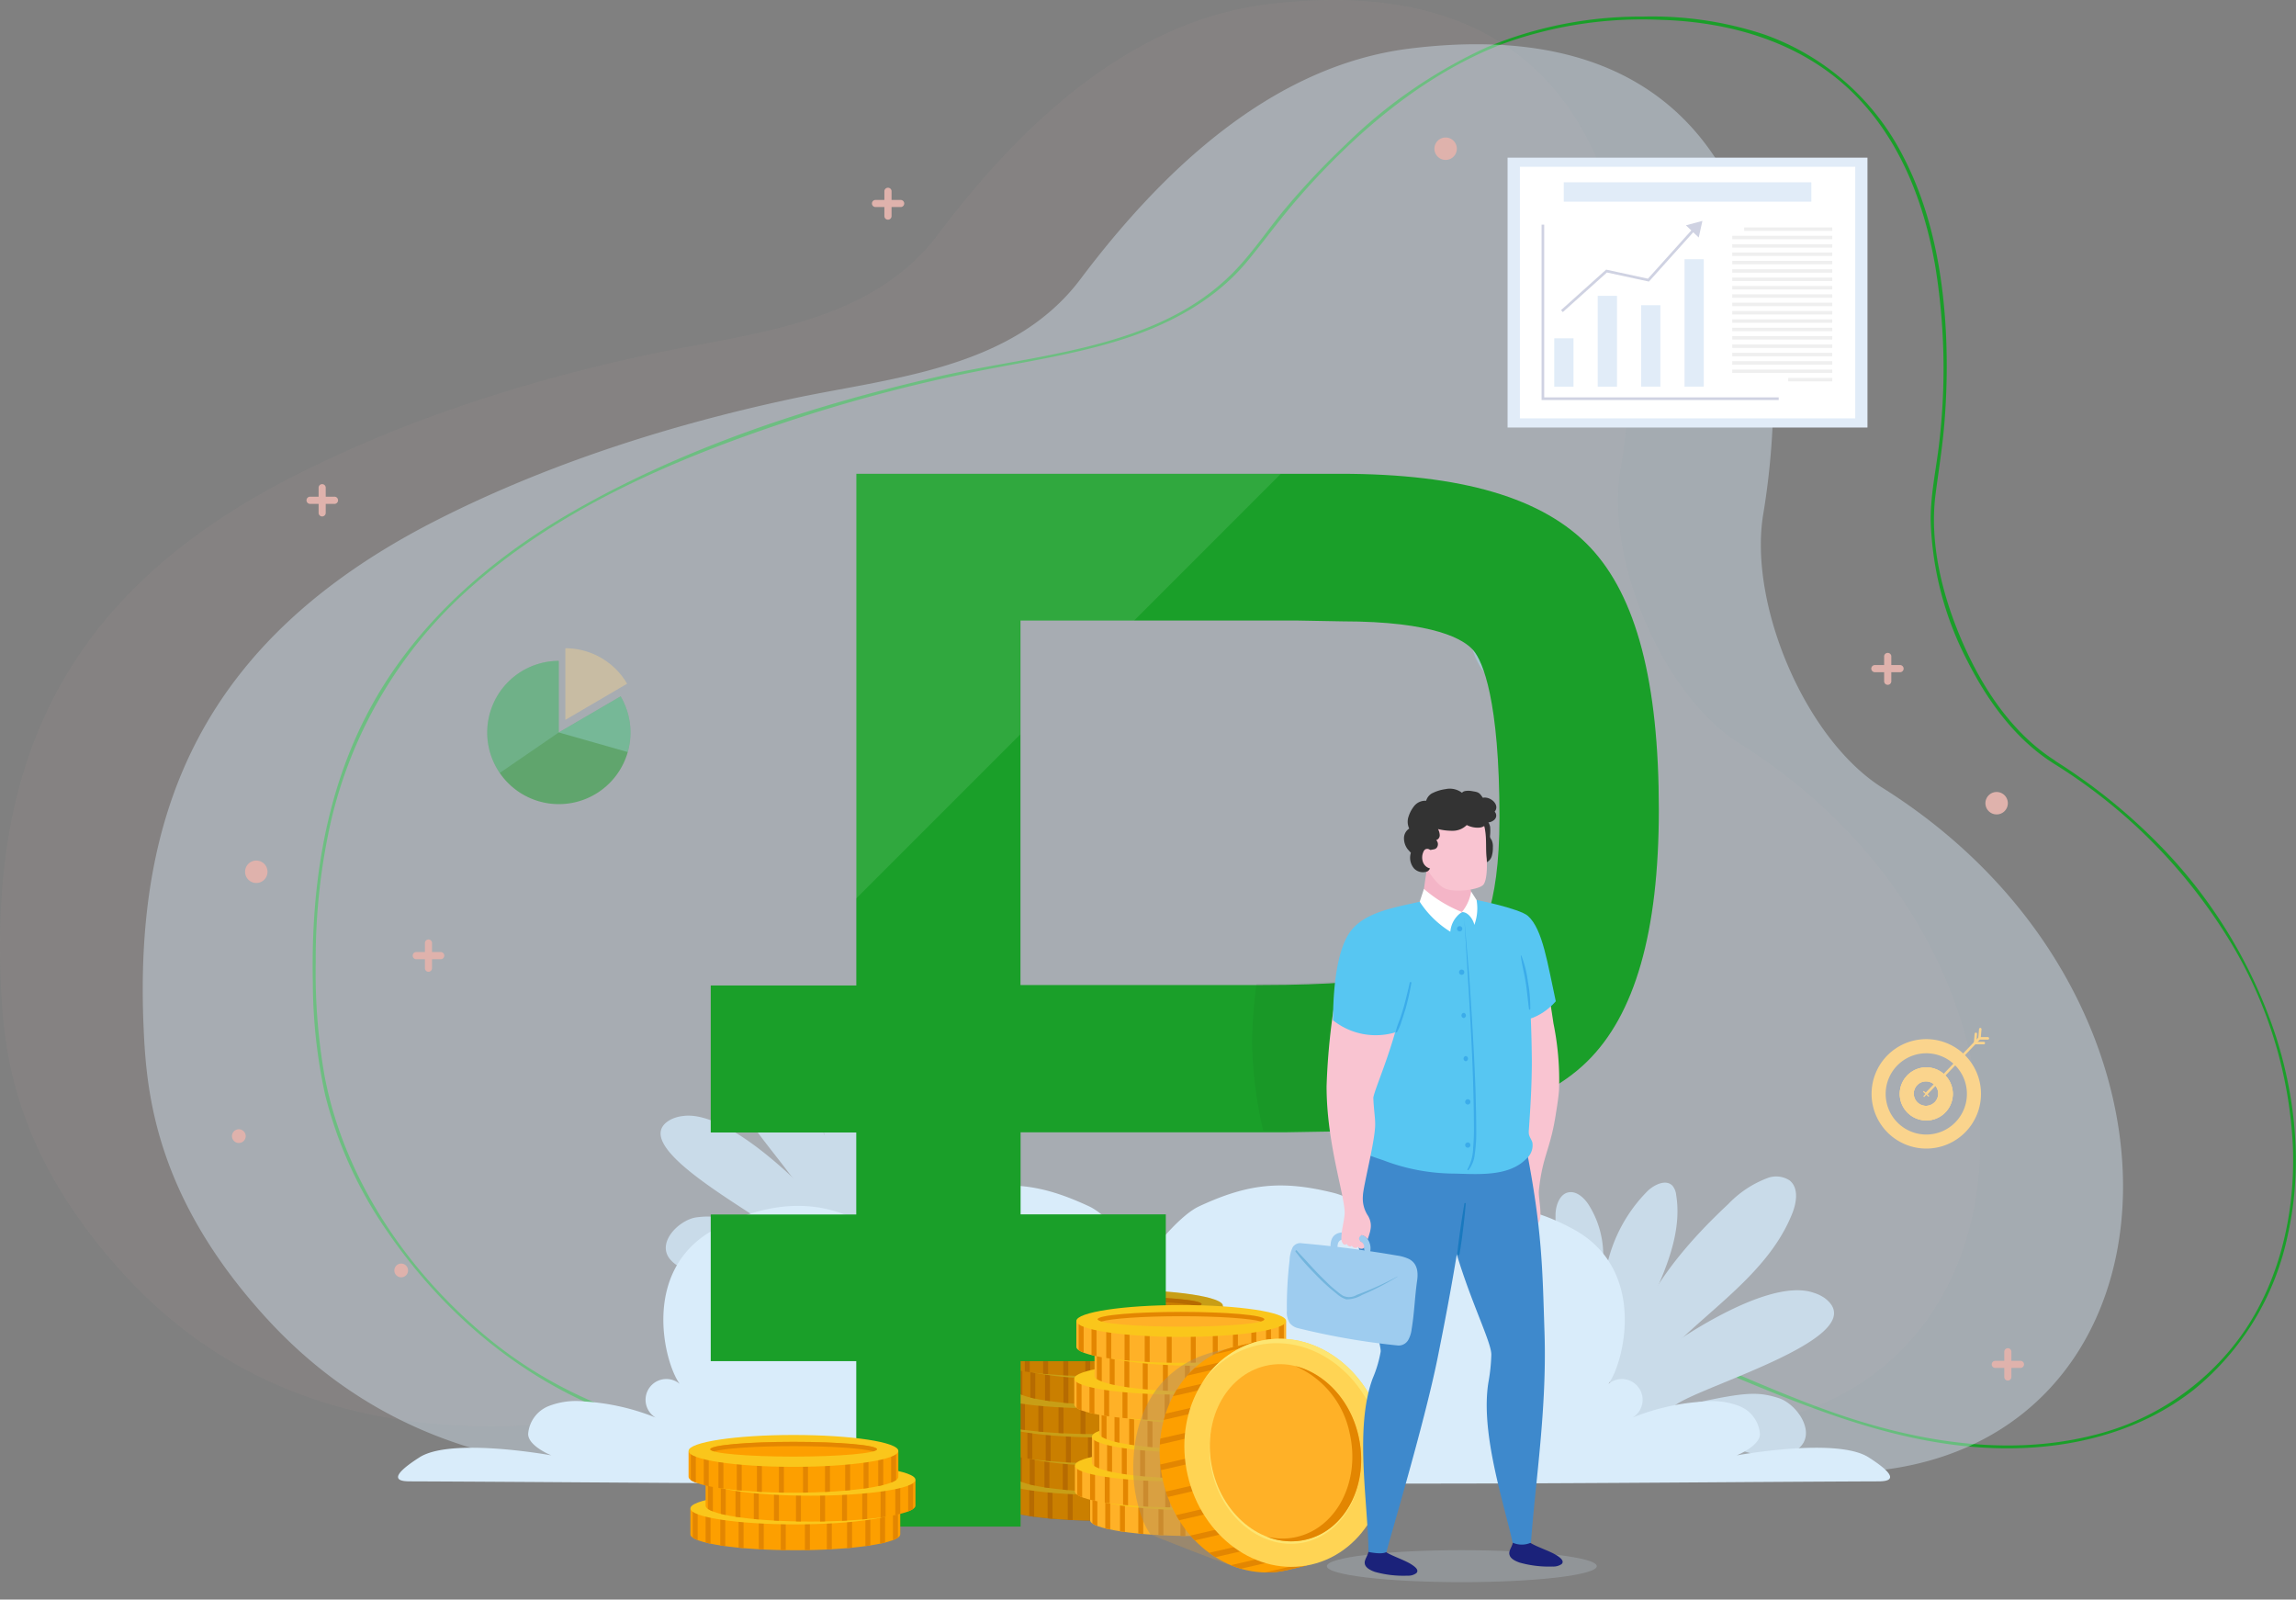 <?xml version="1.0" encoding="UTF-8"?> <svg xmlns="http://www.w3.org/2000/svg" xmlns:xlink="http://www.w3.org/1999/xlink" viewBox="0 0 374.73 261.04"><rect x="0" y="0" width="374.73" height="261.04" fill="#808080" stroke="none"/> <defs> <style>.cls-1{fill:none;}.cls-2{isolation:isolate;}.cls-3,.cls-51{fill:#1a9f29;}.cls-4{opacity:0.06;}.cls-5{fill:#dfb2ac;}.cls-52,.cls-6{opacity:0.4;}.cls-54,.cls-7{fill:#d9ecfa;}.cls-8{fill:#c9dbe9;}.cls-10,.cls-11,.cls-9{fill:#ace2f9;}.cls-9{opacity:0.3;}.cls-10{opacity:0.7;}.cls-11,.cls-27,.cls-54{opacity:0.2;}.cls-12{fill:#e1ecf8;}.cls-13,.cls-50{fill:#fff;}.cls-14{fill:#cfd2e2;}.cls-15{fill:#efefef;}.cls-16,.cls-52{fill:#fad48d;}.cls-17{fill:#fd9f00;}.cls-18{clip-path:url(#clip-path);}.cls-19{fill:#e38601;}.cls-20{fill:#fac61b;}.cls-21{clip-path:url(#clip-path-2);}.cls-22{clip-path:url(#clip-path-3);}.cls-23{clip-path:url(#clip-path-4);}.cls-24{clip-path:url(#clip-path-5);}.cls-25{clip-path:url(#clip-path-6);}.cls-26{clip-path:url(#clip-path-7);}.cls-27,.cls-46{mix-blend-mode:multiply;}.cls-28{clip-path:url(#clip-path-8);}.cls-29{clip-path:url(#clip-path-9);}.cls-30{clip-path:url(#clip-path-10);}.cls-31{clip-path:url(#clip-path-11);}.cls-32{clip-path:url(#clip-path-12);}.cls-33{clip-path:url(#clip-path-13);}.cls-34{clip-path:url(#clip-path-14);}.cls-35{clip-path:url(#clip-path-15);}.cls-36{clip-path:url(#clip-path-16);}.cls-37{clip-path:url(#clip-path-17);}.cls-38{fill:#ffb127;}.cls-39{clip-path:url(#clip-path-18);}.cls-40{clip-path:url(#clip-path-19);}.cls-41{clip-path:url(#clip-path-20);}.cls-42{clip-path:url(#clip-path-21);}.cls-43{clip-path:url(#clip-path-22);}.cls-44{clip-path:url(#clip-path-23);}.cls-45{clip-path:url(#clip-path-24);}.cls-46{fill:#b5905c;}.cls-46,.cls-51{opacity:0.5;}.cls-47{clip-path:url(#clip-path-25);}.cls-48{fill:#ffd454;}.cls-49{fill:#fde571;}.cls-50{opacity:0.1;}.cls-53{opacity:0.05;}.cls-55{fill:#f9c4d1;}.cls-56{fill:#1b227a;}.cls-57{fill:#3e89cc;}.cls-58{fill:#1979bf;}.cls-59{fill:#57c6f2;}.cls-60{fill:#9eccef;}.cls-61{fill:#73b5dd;}.cls-62{fill:#f4b5c7;}.cls-63{fill:#333;}.cls-64{fill:#3bacea;}</style> <clipPath id="clip-path"> <path class="cls-1" d="M197.35,241.45v4.14c0,1.44-7.66,2.6-17.12,2.6s-17.12-1.16-17.12-2.6v-4.14Z"></path> </clipPath> <clipPath id="clip-path-2"> <path class="cls-1" d="M199.83,236.77v4.14c0,1.44-7.66,2.6-17.12,2.6s-17.12-1.16-17.12-2.6v-4.14Z"></path> </clipPath> <clipPath id="clip-path-3"> <path class="cls-1" d="M197.05,232.06v4.14c0,1.44-7.67,2.6-17.12,2.6s-17.13-1.16-17.13-2.6v-4.14Z"></path> </clipPath> <clipPath id="clip-path-4"> <path class="cls-1" d="M195.84,227.29v4.15c0,1.43-7.66,2.59-17.12,2.59s-17.12-1.16-17.12-2.59v-4.15Z"></path> </clipPath> <clipPath id="clip-path-5"> <path class="cls-1" d="M199.93,222.59v4.14c0,1.43-7.67,2.6-17.12,2.6s-17.12-1.17-17.12-2.6v-4.14Z"></path> </clipPath> <clipPath id="clip-path-6"> <path class="cls-1" d="M196.63,217.88V222c0,1.44-7.67,2.6-17.13,2.6s-17.12-1.16-17.12-2.6v-4.14Z"></path> </clipPath> <clipPath id="clip-path-7"> <path class="cls-1" d="M199.59,213.17v4.14c0,1.44-7.66,2.6-17.12,2.6s-17.12-1.16-17.12-2.6v-4.14Z"></path> </clipPath> <clipPath id="clip-path-8"> <path d="M197.35,241.45v4.14c0,1.44-7.66,2.6-17.12,2.6s-17.12-1.16-17.12-2.6v-4.14Z"></path> </clipPath> <clipPath id="clip-path-9"> <path d="M199.83,236.77v4.14c0,1.44-7.66,2.6-17.12,2.6s-17.12-1.16-17.12-2.6v-4.14Z"></path> </clipPath> <clipPath id="clip-path-10"> <path d="M197.05,232.06v4.14c0,1.44-7.67,2.6-17.12,2.6s-17.13-1.16-17.13-2.6v-4.14Z"></path> </clipPath> <clipPath id="clip-path-11"> <path d="M195.84,227.29v4.15c0,1.43-7.66,2.59-17.12,2.59s-17.12-1.16-17.12-2.59v-4.15Z"></path> </clipPath> <clipPath id="clip-path-12"> <path d="M199.93,222.59v4.14c0,1.43-7.67,2.6-17.12,2.6s-17.12-1.17-17.12-2.6v-4.14Z"></path> </clipPath> <clipPath id="clip-path-13"> <path d="M196.63,217.88V222c0,1.44-7.67,2.6-17.13,2.6s-17.12-1.16-17.12-2.6v-4.14Z"></path> </clipPath> <clipPath id="clip-path-14"> <path d="M199.59,213.17v4.14c0,1.44-7.66,2.6-17.12,2.6s-17.12-1.16-17.12-2.6v-4.14Z"></path> </clipPath> <clipPath id="clip-path-15"> <path class="cls-1" d="M146.93,246.25v4.14c0,1.43-7.67,2.6-17.13,2.6s-17.12-1.17-17.12-2.6v-4.14Z"></path> </clipPath> <clipPath id="clip-path-16"> <path class="cls-1" d="M149.41,241.57v4.14c0,1.43-7.67,2.6-17.13,2.6s-17.12-1.17-17.12-2.6v-4.14Z"></path> </clipPath> <clipPath id="clip-path-17"> <path class="cls-1" d="M146.62,236.86V241c0,1.44-7.66,2.6-17.12,2.6s-17.12-1.16-17.12-2.6v-4.14Z"></path> </clipPath> <clipPath id="clip-path-18"> <path class="cls-1" d="M177.91,243.93v4.15c0,1.43,7.67,2.6,17.12,2.6s17.13-1.17,17.13-2.6v-4.15Z"></path> </clipPath> <clipPath id="clip-path-19"> <path class="cls-1" d="M175.43,239.26v4.14c0,1.43,7.67,2.6,17.12,2.6s17.13-1.17,17.13-2.6v-4.14Z"></path> </clipPath> <clipPath id="clip-path-20"> <path class="cls-1" d="M178.21,234.55v4.14c0,1.44,7.67,2.6,17.13,2.6s17.12-1.16,17.12-2.6v-4.14Z"></path> </clipPath> <clipPath id="clip-path-21"> <path class="cls-1" d="M179.42,229.78v4.14c0,1.44,7.66,2.6,17.12,2.6s17.12-1.16,17.12-2.6v-4.14Z"></path> </clipPath> <clipPath id="clip-path-22"> <path class="cls-1" d="M175.33,225.07v4.14c0,1.44,7.67,2.6,17.12,2.6s17.13-1.16,17.13-2.6v-4.14Z"></path> </clipPath> <clipPath id="clip-path-23"> <path class="cls-1" d="M178.64,220.36v4.15c0,1.43,7.66,2.59,17.12,2.59s17.12-1.16,17.12-2.59v-4.15Z"></path> </clipPath> <clipPath id="clip-path-24"> <path class="cls-1" d="M175.67,215.66v4.14c0,1.43,7.67,2.6,17.12,2.6s17.12-1.17,17.12-2.6v-4.14Z"></path> </clipPath> <clipPath id="clip-path-25"> <path class="cls-1" d="M201.58,219.77l3.32-.76,8.38,36.46-3.31.79c-8.81,2-17.84-4.5-20.16-14.57S192.76,221.8,201.58,219.77Z"></path> </clipPath> </defs> <title>рубль2600</title> <g class="cls-2"> <g id="Слой_2" data-name="Слой 2"> <g id="Слой_1-2" data-name="Слой 1"> <path class="cls-3" d="M335.34,124.08c-6.93-4.42-11.77-11.78-15-19.18s-5.5-16.09-4.43-24.3c.52-4,1.17-7.95,1.47-12a113.28,113.28,0,0,0,.23-14c-.48-10-2.34-20.1-6.95-29a40.64,40.64,0,0,0-22.8-20,58.12,58.12,0,0,0-19.77-2.89,65.07,65.07,0,0,0-25.41,5,80.73,80.73,0,0,0-23,15.82A125.68,125.68,0,0,0,210,33.76c-2.94,3.48-5.48,7.37-8.66,10.63C189,57,169.49,57.73,153.25,61.43c-21,4.79-42.18,11.74-60.87,22.69-13.61,8-25.61,18.87-32.81,33.08-6.76,13.34-8.83,28.41-8.51,43.22a86.53,86.53,0,0,0,2,18.23,67.87,67.87,0,0,0,10.25,22.47c9.81,14.26,23.56,25.41,40.11,30.75s34.42,4.92,51.39,1.95a167.27,167.27,0,0,0,30.57-8.3c10.67-4.07,21.12-8.42,32.31-10.92,10.3-2.3,20.74-3.74,31.21-1.78,9.58,1.8,18.73,5.43,27.7,9.15,16,6.66,32.05,14,49.73,14.38,11.28.23,22.76-2.5,31.74-9.57a44,44,0,0,0,15.29-25.1c2.43-10.76,1.43-22.13-1.92-32.59A80.53,80.53,0,0,0,351.56,137a92.87,92.87,0,0,0-16.22-12.88c-.27-.17-.52.26-.25.43A87.77,87.77,0,0,1,364,153.67a71,71,0,0,1,10.23,33.59c.36,10.35-1.95,20.94-7.71,29.65a42,42,0,0,1-25.06,17.36c-14.13,3.52-29.16.9-42.66-3.9C281,224.05,263.91,214,244.91,211.69c-10-1.22-20.27.68-29.95,3-10.85,2.66-21,7.09-31.44,11a164.57,164.57,0,0,1-30,7.83,127.32,127.32,0,0,1-27.29,1.84c-16.48-.8-32.57-5.87-45.59-16.2C67.13,208.41,56.29,192.88,53,175.72A97.11,97.11,0,0,1,51.53,157,101.76,101.76,0,0,1,54,134.11a73,73,0,0,1,22-37.51c14.62-13.32,33.63-21.5,52.18-27.69A261.42,261.42,0,0,1,159,60.69c8.1-1.63,16.32-2.8,24.21-5.31,7.69-2.46,15-6.33,20.26-12.61,2.87-3.46,5.5-7.11,8.46-10.5a120.72,120.72,0,0,1,9.67-9.92c7-6.38,15-11.89,23.87-15.27a66.87,66.87,0,0,1,25.63-3.84c12,.36,23.9,4,32.29,12.91,7,7.39,10.68,17.22,12.43,27.09a104.05,104.05,0,0,1,.77,28.2c-.45,4.53-1.54,9.07-1.48,13.63a53,53,0,0,0,6,22.82c3.25,6.44,7.76,12.69,13.93,16.62C335.36,124.69,335.61,124.25,335.34,124.08Z"></path> <g class="cls-4"> <path class="cls-5" d="M283.93,121.33c-12.59-7.91-21.92-30-19.44-44.71,4.05-24,5.78-83.73-57.66-75.92-22.74,2.8-40.7,20.22-53.78,37.62-11.12,14.8-31.13,16.1-47.23,19.55C86,62.11,65.87,68.52,47.56,77.9,9.86,97.23-1.4,125,.14,160.55c.46,10.74,2,27.66,20.12,47.45,24.49,26.72,60.07,30.3,102.89,18,9.8-2.81,19.07-7.22,28.71-10.53a135.25,135.25,0,0,1,31-6.73c24.59-2.38,51.91,16.83,76,22.28C332.89,247.79,345.45,160,283.93,121.33Z"></path> </g> <g class="cls-6"> <path class="cls-7" d="M307.23,128.56c-12.59-7.91-21.92-30-19.44-44.72,4-24,5.78-83.73-57.66-75.92-22.73,2.8-40.7,20.23-53.78,37.62-11.12,14.8-31.13,16.11-47.23,19.56-19.79,4.24-39.95,10.64-58.26,20-37.7,19.32-49,47.1-47.42,82.65.46,10.74,2,27.66,20.12,47.45,24.49,26.72,60.07,30.29,102.89,18,9.8-2.8,19.07-7.21,28.71-10.53a135.76,135.76,0,0,1,31-6.72c24.59-2.38,51.91,16.83,76,22.28C356.19,255,368.75,167.19,307.23,128.56Z"></path> </g> <path class="cls-8" d="M265.08,222.72c2.16-10.37,9.25-19,17-26.23a17.18,17.18,0,0,1,6.3-4.2,4,4,0,0,1,3.73.37c1.47,1.22,1.12,3.55.42,5.33-4.45,11.22-16.58,17.22-23.93,26.79"></path> <path class="cls-8" d="M260.05,214.26a31.37,31.37,0,0,0,1.61-9,15.44,15.44,0,0,0-2.44-8.75c-.77-1.13-2-2.23-3.34-1.9s-2,2.14-2,3.64c-.25,8.2,6.4,15.47,6,23.67"></path> <path class="cls-8" d="M261,221.58A64.33,64.33,0,0,1,262.17,207a24.79,24.79,0,0,1,6.8-12.7c1.1-1,2.94-1.89,4-.79a2.83,2.83,0,0,1,.6,1.52c.71,4.32-.48,8.73-2.1,12.79s-3.67,8-4.83,12.2a3.6,3.6,0,0,0-.15,1.92,1.36,1.36,0,0,0,1.42,1.07,1.86,1.86,0,0,0,.92-.57c1.43-1.4,18.95-14.28,27.14-11.48a6.42,6.42,0,0,1,1.88.91c8.64,6.6-23.2,15.06-24.92,17.92,11.23-2.52,13.51-2.87,17.36-1.63,3,.94,6.41,5.85,3.1,8.34-2.29,1.71-5.51,1.32-8.25.49-3-.89-5.87-2.2-8.93-2.85s-6.45-.59-9.08,1.1"></path> <path class="cls-8" d="M137.42,198c-.21-9.76-5.17-18.79-11-26.62a15.88,15.88,0,0,0-5-4.87,3.74,3.74,0,0,0-3.44-.29c-1.55.85-1.62,3-1.28,4.76,2.14,10.91,12.11,18.39,17.15,28.29"></path> <path class="cls-8" d="M143.4,191.16a29,29,0,0,1,.06-8.47,14.23,14.23,0,0,1,3.69-7.51c.88-.89,2.19-1.67,3.34-1.16s1.45,2.28,1.24,3.64c-1.16,7.48-8.4,12.94-9.45,20.43"></path> <path class="cls-8" d="M141.3,197.62a58.49,58.49,0,0,0,1.39-13.36,22.73,22.73,0,0,0-4-12.65c-.82-1.11-2.34-2.2-3.46-1.38a2.6,2.6,0,0,0-.8,1.28c-1.36,3.79-1,8-.25,11.94s2,7.84,2.32,11.85a3.41,3.41,0,0,1-.18,1.77,1.27,1.27,0,0,1-1.47.73,1.77,1.77,0,0,1-.74-.67c-1.06-1.51-14.76-16.12-22.65-15a6,6,0,0,0-1.86.51c-8.93,4.52,18.48,17.55,19.56,20.43-9.75-4.17-11.76-4.87-15.45-4.41-2.85.36-6.79,4.23-4.21,7,1.78,1.95,4.77,2.13,7.39,1.85,2.86-.31,5.69-1,8.57-1.09s5.93.55,8,2.53"></path> <path class="cls-7" d="M188.07,241.75c35.75.75,84.87.13,118.36,0,1.13,0,4.68,0-1.44-3.91-5.17-3.34-21.54-.33-21.54-.33s3.81-1.53,3.79-3.5a5.33,5.33,0,0,0-3.3-4.52,12.26,12.26,0,0,0-5.8-.77,37,37,0,0,0-11.69,2.62,3.39,3.39,0,1,0-3.93-5.5c2.51-3.41,6.39-18.49-5.55-25.14-15-8.33-26.33-1.48-28.76,3.54-1.23-4.92-6.88-8.65-10.6-9.58-8.48-2.1-14-1.48-21.93,2.22-2.8,1.31-6.55,5.78-8.42,8.25-2.91,3.86-3.37,9-3.53,13.85-.12,3.63-.14,7.27,0,10.9"></path> <path class="cls-7" d="M185.38,241.75c-35.75.75-84.88.13-118.37,0-1.12,0-4.67,0,1.44-3.91,5.18-3.34,21.54-.33,21.54-.33S86.18,236,86.2,234a5.34,5.34,0,0,1,3.31-4.52,12.24,12.24,0,0,1,5.8-.77A37,37,0,0,1,107,231.34a3.39,3.39,0,1,1,3.93-5.5c-2.51-3.41-6.4-18.49,5.54-25.14,15-8.33,26.34-1.48,28.77,3.54,1.23-4.92,6.88-8.65,10.6-9.58,8.48-2.1,14-1.48,21.93,2.22,2.8,1.31,6.55,5.78,8.41,8.25,2.92,3.86,3.38,9,3.54,13.85.12,3.63.13,7.27,0,10.9"></path> <path class="cls-5" d="M43.66,142.27a1.83,1.83,0,1,1-1.83-1.83A1.83,1.83,0,0,1,43.66,142.27Z"></path> <path class="cls-5" d="M40.1,185.41A1.12,1.12,0,1,1,39,184.29,1.12,1.12,0,0,1,40.1,185.41Z"></path> <path class="cls-5" d="M66.6,207.33a1.12,1.12,0,1,1-1.12-1.12A1.12,1.12,0,0,1,66.6,207.33Z"></path> <path class="cls-5" d="M327.7,131.07a1.83,1.83,0,1,1-1.83-1.82A1.83,1.83,0,0,1,327.7,131.07Z"></path> <path class="cls-5" d="M237.77,24.26a1.83,1.83,0,1,1-1.83-1.82A1.83,1.83,0,0,1,237.77,24.26Z"></path> <path class="cls-5" d="M52.6,84.28A.58.58,0,0,1,52,83.7V79.59a.58.58,0,0,1,1.16,0V83.7A.58.58,0,0,1,52.6,84.28Z"></path> <path class="cls-5" d="M54.66,82.23H50.54a.59.59,0,0,1,0-1.17h4.12a.59.59,0,0,1,0,1.17Z"></path> <path class="cls-5" d="M308.09,111.76a.58.58,0,0,1-.58-.59v-4.11a.59.59,0,0,1,1.17,0v4.11A.58.58,0,0,1,308.09,111.76Z"></path> <path class="cls-5" d="M310.15,109.7H306a.59.59,0,0,1-.59-.58.6.6,0,0,1,.59-.59h4.11a.59.59,0,0,1,.58.59A.58.58,0,0,1,310.15,109.7Z"></path> <path class="cls-5" d="M69.93,158.59a.58.58,0,0,1-.58-.58V153.9a.58.58,0,1,1,1.16,0V158A.58.58,0,0,1,69.93,158.59Z"></path> <path class="cls-5" d="M72,156.54H67.87a.59.59,0,0,1,0-1.17H72a.59.59,0,0,1,0,1.17Z"></path> <path class="cls-5" d="M144.92,35.85a.58.58,0,0,1-.58-.58V31.15a.59.59,0,0,1,1.17,0v4.12A.58.58,0,0,1,144.92,35.85Z"></path> <path class="cls-5" d="M147,33.79h-4.11a.58.58,0,1,1,0-1.16H147a.58.58,0,0,1,0,1.16Z"></path> <path class="cls-5" d="M327.7,225.3a.58.58,0,0,1-.58-.58V220.6a.58.58,0,0,1,1.16,0v4.12A.58.58,0,0,1,327.7,225.3Z"></path> <path class="cls-5" d="M329.76,223.24h-4.11a.58.58,0,1,1,0-1.16h4.11a.58.58,0,0,1,0,1.16Z"></path> <path class="cls-9" d="M263.25,102.69a11.54,11.54,0,0,1-.44,3.19A11.69,11.69,0,1,1,251.56,91v11.69l10.08-5.9A11.59,11.59,0,0,1,263.25,102.69Z"></path> <path class="cls-10" d="M262.7,94.74a11.69,11.69,0,0,0-10.08-5.8v11.69Z"></path> <path class="cls-9" d="M263.25,102.69a11.54,11.54,0,0,1-.44,3.19l-11.25-3.19,10.08-5.9A11.59,11.59,0,0,1,263.25,102.69Z"></path> <path class="cls-11" d="M251.56,91v11.69l-9.64,6.6A11.68,11.68,0,0,1,251.56,91Z"></path> <rect class="cls-12" x="246.05" y="25.73" width="58.74" height="44.04"></rect> <rect class="cls-13" x="248.06" y="27.22" width="54.73" height="41.05"></rect> <rect class="cls-12" x="255.22" y="29.75" width="40.41" height="3.16"></rect> <rect class="cls-12" x="253.67" y="55.21" width="3.14" height="7.9"></rect> <rect class="cls-12" x="260.76" y="48.28" width="3.15" height="14.83"></rect> <rect class="cls-12" x="267.85" y="49.81" width="3.14" height="13.29"></rect> <rect class="cls-12" x="274.93" y="42.3" width="3.14" height="20.8"></rect> <polygon class="cls-14" points="290.3 65.28 251.6 65.28 251.6 36.66 252.03 36.66 252.03 64.85 290.3 64.85 290.3 65.28"></polygon> <polygon class="cls-14" points="255.07 50.93 254.78 50.61 262.14 44 268.96 45.48 276.35 37.26 276.67 37.55 269.12 45.95 262.27 44.47 255.07 50.93"></polygon> <polygon class="cls-14" points="277.25 38.76 275.16 36.77 277.85 36.05 277.25 38.76"></polygon> <rect class="cls-15" x="284.66" y="37.12" width="14.38" height="0.56"></rect> <rect class="cls-15" x="282.72" y="38.48" width="16.32" height="0.56"></rect> <rect class="cls-15" x="282.72" y="39.85" width="16.32" height="0.56"></rect> <rect class="cls-15" x="282.72" y="41.21" width="16.32" height="0.56"></rect> <rect class="cls-15" x="282.72" y="42.57" width="16.32" height="0.56"></rect> <rect class="cls-15" x="282.72" y="43.94" width="16.32" height="0.56"></rect> <rect class="cls-15" x="282.72" y="45.3" width="16.32" height="0.56"></rect> <rect class="cls-15" x="282.72" y="46.67" width="16.32" height="0.56"></rect> <rect class="cls-15" x="282.72" y="48.03" width="16.32" height="0.56"></rect> <rect class="cls-15" x="282.72" y="49.4" width="16.32" height="0.56"></rect> <rect class="cls-15" x="282.72" y="50.76" width="16.32" height="0.56"></rect> <rect class="cls-15" x="282.72" y="52.12" width="16.32" height="0.56"></rect> <rect class="cls-15" x="282.72" y="53.49" width="16.32" height="0.56"></rect> <rect class="cls-15" x="282.72" y="54.85" width="16.32" height="0.56"></rect> <rect class="cls-15" x="282.72" y="56.22" width="16.32" height="0.56"></rect> <rect class="cls-15" x="282.72" y="57.58" width="16.32" height="0.56"></rect> <rect class="cls-15" x="282.72" y="58.95" width="16.32" height="0.56"></rect> <rect class="cls-15" x="282.72" y="60.31" width="16.32" height="0.56"></rect> <rect class="cls-15" x="291.85" y="61.68" width="7.19" height="0.56"></rect> <path class="cls-16" d="M314.39,174.19a4.33,4.33,0,1,0,4.33,4.32A4.33,4.33,0,0,0,314.39,174.19Zm0,6.28a2,2,0,1,1,1.95-2A2,2,0,0,1,314.39,180.47Z"></path> <path class="cls-16" d="M314.39,169.58a8.93,8.93,0,1,0,8.93,8.93A8.94,8.94,0,0,0,314.39,169.58Zm0,15.57a6.63,6.63,0,1,1,6.63-6.64A6.63,6.63,0,0,1,314.39,185.15Z"></path> <path class="cls-16" d="M314.39,174.19a4.33,4.33,0,1,0,4.33,4.32A4.33,4.33,0,0,0,314.39,174.19Zm0,6.28a2,2,0,1,1,1.95-2A2,2,0,0,1,314.39,180.47Z"></path> <path class="cls-16" d="M314.39,174.19a4.33,4.33,0,1,0,4.33,4.32A4.33,4.33,0,0,0,314.39,174.19Zm0,6.28a2,2,0,1,1,1.95-2A2,2,0,0,1,314.39,180.47Z"></path> <rect class="cls-16" x="312.45" y="173.78" width="12.55" height="0.41" transform="translate(-27.32 284.01) rotate(-46.27)"></rect> <rect class="cls-16" x="314.27" y="177.91" width="0.2" height="1.21" transform="translate(-28.97 291.72) rotate(-47.84)"></rect> <rect class="cls-16" x="313.77" y="178.41" width="1.21" height="0.2" transform="translate(-28.94 291.81) rotate(-47.85)"></rect> <path class="cls-16" d="M324.44,169.66h-1.37a.21.21,0,0,1-.15-.07.17.17,0,0,1-.05-.15l.13-1.5a.2.2,0,0,1,.22-.19.2.2,0,0,1,.18.22l-.11,1.28h1.15a.2.2,0,0,1,.2.2A.2.2,0,0,1,324.44,169.66Z"></path> <path class="cls-16" d="M323.67,170.43H322.3a.23.23,0,0,1-.15-.07.21.21,0,0,1,0-.15l.13-1.5a.2.2,0,0,1,.22-.19.2.2,0,0,1,.18.22l-.11,1.28h1.15a.21.21,0,1,1,0,.41Z"></path> <path class="cls-17" d="M197.35,241.45v4.14c0,1.44-7.66,2.6-17.12,2.6s-17.12-1.16-17.12-2.6v-4.14Z"></path> <g class="cls-18"> <rect class="cls-19" x="196.17" y="239.73" width="0.81" height="9.49"></rect> <rect class="cls-19" x="194.06" y="239.73" width="0.81" height="9.49"></rect> <rect class="cls-19" x="191.66" y="239.73" width="0.81" height="9.49"></rect> <rect class="cls-19" x="188.67" y="239.73" width="0.81" height="9.49"></rect> <rect class="cls-19" x="185.38" y="239.73" width="0.81" height="9.49"></rect> <rect class="cls-19" x="181.79" y="239.73" width="0.81" height="9.49"></rect> <rect class="cls-19" x="163.48" y="239.73" width="0.81" height="9.49"></rect> <rect class="cls-19" x="165.58" y="239.73" width="0.81" height="9.49"></rect> <rect class="cls-19" x="167.98" y="239.73" width="0.81" height="9.49"></rect> <rect class="cls-19" x="170.98" y="239.73" width="0.81" height="9.49"></rect> <rect class="cls-19" x="174.27" y="239.73" width="0.81" height="9.49"></rect> <rect class="cls-19" x="177.86" y="239.73" width="0.81" height="9.49"></rect> </g> <path class="cls-20" d="M163.11,241.37c0,1.44,7.66,2.6,17.12,2.6s17.12-1.16,17.12-2.6-7.66-2.6-17.12-2.6S163.11,239.94,163.11,241.37Z"></path> <ellipse class="cls-17" cx="180.23" cy="241.1" rx="13.61" ry="1.21"></ellipse> <path class="cls-19" d="M193.25,241.45c-1.69-.5-6.88-.86-13-.86s-11.33.36-13,.86c-.38-.11-.58-.23-.58-.35,0-.67,6.09-1.21,13.61-1.21s13.61.54,13.61,1.21C193.84,241.22,193.63,241.34,193.25,241.45Z"></path> <path class="cls-17" d="M199.83,236.77v4.14c0,1.44-7.66,2.6-17.12,2.6s-17.12-1.16-17.12-2.6v-4.14Z"></path> <g class="cls-21"> <rect class="cls-19" x="198.65" y="235.05" width="0.81" height="9.49"></rect> <rect class="cls-19" x="196.54" y="235.05" width="0.81" height="9.49"></rect> <rect class="cls-19" x="194.14" y="235.05" width="0.81" height="9.49"></rect> <rect class="cls-19" x="191.15" y="235.05" width="0.81" height="9.49"></rect> <rect class="cls-19" x="187.86" y="235.05" width="0.81" height="9.49"></rect> <rect class="cls-19" x="184.27" y="235.05" width="0.81" height="9.49"></rect> <rect class="cls-19" x="165.96" y="235.05" width="0.81" height="9.49"></rect> <rect class="cls-19" x="168.06" y="235.05" width="0.81" height="9.49"></rect> <rect class="cls-19" x="170.46" y="235.05" width="0.81" height="9.49"></rect> <rect class="cls-19" x="173.46" y="235.05" width="0.81" height="9.49"></rect> <rect class="cls-19" x="176.75" y="235.05" width="0.81" height="9.49"></rect> <rect class="cls-19" x="180.34" y="235.05" width="0.81" height="9.49"></rect> </g> <path class="cls-20" d="M165.59,236.69c0,1.44,7.66,2.6,17.12,2.6s17.12-1.16,17.12-2.6-7.66-2.6-17.12-2.6S165.59,235.26,165.59,236.69Z"></path> <path class="cls-17" d="M169.1,236.42c0,.67,6.09,1.21,13.61,1.21s13.61-.54,13.61-1.21-6.09-1.21-13.61-1.21S169.1,235.75,169.1,236.42Z"></path> <path class="cls-19" d="M195.73,236.77c-1.69-.49-6.88-.85-13-.85s-11.33.36-13,.85c-.38-.11-.58-.23-.58-.35,0-.67,6.09-1.21,13.61-1.21s13.61.54,13.61,1.21C196.32,236.54,196.11,236.66,195.73,236.77Z"></path> <path class="cls-17" d="M197.05,232.06v4.14c0,1.44-7.67,2.6-17.12,2.6s-17.13-1.16-17.13-2.6v-4.14Z"></path> <g class="cls-22"> <rect class="cls-19" x="195.86" y="230.34" width="0.81" height="9.49"></rect> <rect class="cls-19" x="193.76" y="230.34" width="0.81" height="9.49"></rect> <rect class="cls-19" x="191.36" y="230.34" width="0.81" height="9.49"></rect> <rect class="cls-19" x="188.37" y="230.34" width="0.81" height="9.49"></rect> <rect class="cls-19" x="185.08" y="230.34" width="0.81" height="9.49"></rect> <rect class="cls-19" x="181.49" y="230.34" width="0.81" height="9.49"></rect> <rect class="cls-19" x="163.18" y="230.34" width="0.81" height="9.49"></rect> <rect class="cls-19" x="165.28" y="230.34" width="0.81" height="9.49"></rect> <rect class="cls-19" x="167.68" y="230.34" width="0.81" height="9.49"></rect> <rect class="cls-19" x="170.67" y="230.34" width="0.81" height="9.49"></rect> <rect class="cls-19" x="173.97" y="230.34" width="0.81" height="9.49"></rect> <rect class="cls-19" x="177.56" y="230.34" width="0.81" height="9.49"></rect> </g> <path class="cls-20" d="M162.8,232c0,1.43,7.67,2.59,17.13,2.59s17.12-1.16,17.12-2.59-7.67-2.6-17.12-2.6S162.8,230.55,162.8,232Z"></path> <path class="cls-17" d="M166.32,231.71c0,.67,6.09,1.21,13.61,1.21s13.61-.54,13.61-1.21-6.1-1.2-13.61-1.2S166.32,231.05,166.32,231.71Z"></path> <path class="cls-19" d="M193,232.06c-1.69-.49-6.88-.85-13-.85s-11.33.36-13,.85c-.38-.11-.58-.23-.58-.35,0-.66,6.09-1.2,13.61-1.2s13.61.54,13.61,1.2C193.54,231.83,193.33,232,193,232.06Z"></path> <path class="cls-17" d="M195.84,227.29v4.15c0,1.43-7.66,2.59-17.12,2.59s-17.12-1.16-17.12-2.59v-4.15Z"></path> <g class="cls-23"> <rect class="cls-19" x="194.66" y="225.57" width="0.81" height="9.49"></rect> <rect class="cls-19" x="192.56" y="225.57" width="0.81" height="9.49"></rect> <rect class="cls-19" x="190.16" y="225.57" width="0.81" height="9.49"></rect> <rect class="cls-19" x="187.16" y="225.57" width="0.81" height="9.49"></rect> <rect class="cls-19" x="183.87" y="225.57" width="0.81" height="9.49"></rect> <rect class="cls-19" x="180.28" y="225.57" width="0.81" height="9.49"></rect> <rect class="cls-19" x="161.97" y="225.57" width="0.81" height="9.49"></rect> <rect class="cls-19" x="164.08" y="225.57" width="0.81" height="9.49"></rect> <rect class="cls-19" x="166.48" y="225.57" width="0.81" height="9.49"></rect> <rect class="cls-19" x="169.47" y="225.57" width="0.81" height="9.49"></rect> <rect class="cls-19" x="172.76" y="225.57" width="0.81" height="9.49"></rect> <rect class="cls-19" x="176.35" y="225.57" width="0.81" height="9.49"></rect> </g> <path class="cls-20" d="M161.6,227.22c0,1.43,7.67,2.6,17.12,2.6s17.12-1.17,17.12-2.6-7.66-2.6-17.12-2.6S161.6,225.78,161.6,227.22Z"></path> <path class="cls-17" d="M165.11,226.94c0,.67,6.09,1.21,13.61,1.21s13.61-.54,13.61-1.21-6.09-1.2-13.61-1.2S165.11,226.28,165.11,226.94Z"></path> <path class="cls-19" d="M191.75,227.29c-1.7-.49-6.89-.85-13-.85s-11.33.36-13,.85c-.38-.11-.59-.22-.59-.35,0-.66,6.09-1.2,13.61-1.2s13.61.54,13.61,1.2C192.33,227.07,192.13,227.18,191.75,227.29Z"></path> <path class="cls-17" d="M199.93,222.59v4.14c0,1.43-7.67,2.6-17.12,2.6s-17.12-1.17-17.12-2.6v-4.14Z"></path> <g class="cls-24"> <rect class="cls-19" x="198.75" y="220.87" width="0.81" height="9.49"></rect> <rect class="cls-19" x="196.64" y="220.87" width="0.81" height="9.49"></rect> <rect class="cls-19" x="194.24" y="220.87" width="0.81" height="9.49"></rect> <rect class="cls-19" x="191.25" y="220.87" width="0.81" height="9.49"></rect> <rect class="cls-19" x="187.96" y="220.87" width="0.81" height="9.49"></rect> <rect class="cls-19" x="184.37" y="220.87" width="0.81" height="9.49"></rect> <rect class="cls-19" x="166.06" y="220.87" width="0.81" height="9.49"></rect> <rect class="cls-19" x="168.16" y="220.87" width="0.81" height="9.49"></rect> <rect class="cls-19" x="170.56" y="220.87" width="0.81" height="9.49"></rect> <rect class="cls-19" x="173.56" y="220.87" width="0.81" height="9.49"></rect> <rect class="cls-19" x="176.85" y="220.87" width="0.81" height="9.49"></rect> <rect class="cls-19" x="180.44" y="220.87" width="0.81" height="9.49"></rect> </g> <path class="cls-20" d="M165.69,222.51c0,1.44,7.66,2.6,17.12,2.6s17.12-1.16,17.12-2.6-7.67-2.6-17.12-2.6S165.69,221.07,165.69,222.51Z"></path> <path class="cls-17" d="M169.2,222.24c0,.66,6.09,1.2,13.61,1.2s13.61-.54,13.61-1.2S190.33,221,182.81,221,169.2,221.57,169.2,222.24Z"></path> <path class="cls-19" d="M195.83,222.59c-1.69-.5-6.88-.86-13-.86s-11.33.36-13,.86c-.38-.11-.58-.23-.58-.35,0-.67,6.09-1.21,13.61-1.21s13.61.54,13.61,1.21C196.42,222.36,196.21,222.48,195.83,222.59Z"></path> <path class="cls-17" d="M196.63,217.88V222c0,1.44-7.67,2.6-17.13,2.6s-17.12-1.16-17.12-2.6v-4.14Z"></path> <g class="cls-25"> <rect class="cls-19" x="195.44" y="216.16" width="0.81" height="9.49"></rect> <rect class="cls-19" x="193.34" y="216.16" width="0.81" height="9.49"></rect> <rect class="cls-19" x="190.94" y="216.16" width="0.81" height="9.49"></rect> <rect class="cls-19" x="187.95" y="216.16" width="0.81" height="9.49"></rect> <rect class="cls-19" x="184.65" y="216.16" width="0.81" height="9.49"></rect> <rect class="cls-19" x="181.07" y="216.16" width="0.81" height="9.49"></rect> <rect class="cls-19" x="162.76" y="216.16" width="0.81" height="9.49"></rect> <rect class="cls-19" x="164.86" y="216.16" width="0.81" height="9.49"></rect> <rect class="cls-19" x="167.26" y="216.16" width="0.81" height="9.49"></rect> <rect class="cls-19" x="170.25" y="216.16" width="0.81" height="9.49"></rect> <rect class="cls-19" x="173.54" y="216.16" width="0.81" height="9.49"></rect> <rect class="cls-19" x="177.13" y="216.16" width="0.81" height="9.49"></rect> </g> <path class="cls-20" d="M162.38,217.8c0,1.44,7.67,2.6,17.12,2.6s17.13-1.16,17.13-2.6-7.67-2.6-17.13-2.6S162.38,216.37,162.38,217.8Z"></path> <ellipse class="cls-17" cx="179.5" cy="217.53" rx="13.61" ry="1.21"></ellipse> <path class="cls-19" d="M192.53,217.88c-1.7-.5-6.89-.86-13-.86s-11.33.36-13,.86c-.38-.11-.59-.23-.59-.35,0-.67,6.1-1.21,13.61-1.21s13.62.54,13.62,1.21C193.12,217.65,192.91,217.77,192.53,217.88Z"></path> <path class="cls-17" d="M199.59,213.17v4.14c0,1.44-7.66,2.6-17.12,2.6s-17.12-1.16-17.12-2.6v-4.14Z"></path> <g class="cls-26"> <rect class="cls-19" x="198.41" y="211.45" width="0.81" height="9.49"></rect> <rect class="cls-19" x="196.3" y="211.45" width="0.81" height="9.49"></rect> <rect class="cls-19" x="193.91" y="211.45" width="0.81" height="9.49"></rect> <rect class="cls-19" x="190.91" y="211.45" width="0.81" height="9.49"></rect> <rect class="cls-19" x="187.62" y="211.45" width="0.81" height="9.49"></rect> <rect class="cls-19" x="184.03" y="211.45" width="0.81" height="9.49"></rect> <rect class="cls-19" x="165.72" y="211.45" width="0.81" height="9.49"></rect> <rect class="cls-19" x="167.82" y="211.45" width="0.81" height="9.49"></rect> <rect class="cls-19" x="170.22" y="211.45" width="0.81" height="9.49"></rect> <rect class="cls-19" x="173.22" y="211.45" width="0.81" height="9.49"></rect> <rect class="cls-19" x="176.51" y="211.45" width="0.81" height="9.49"></rect> <rect class="cls-19" x="180.1" y="211.45" width="0.81" height="9.49"></rect> </g> <path class="cls-20" d="M165.35,213.09c0,1.44,7.66,2.6,17.12,2.6s17.12-1.16,17.12-2.6-7.66-2.6-17.12-2.6S165.35,211.66,165.35,213.09Z"></path> <path class="cls-17" d="M168.86,212.82c0,.66,6.09,1.21,13.61,1.21s13.61-.55,13.61-1.21-6.09-1.21-13.61-1.21S168.86,212.15,168.86,212.82Z"></path> <path class="cls-19" d="M195.5,213.17c-1.7-.5-6.89-.86-13-.86s-11.33.36-13,.86c-.39-.11-.59-.23-.59-.35,0-.67,6.09-1.21,13.61-1.21s13.61.54,13.61,1.21C196.08,212.94,195.88,213.06,195.5,213.17Z"></path> <g class="cls-27"> <path d="M197.35,241.45v4.14c0,1.44-7.66,2.6-17.12,2.6s-17.12-1.16-17.12-2.6v-4.14Z"></path> <path d="M197.35,241.45v4.14c0,1.44-7.66,2.6-17.12,2.6s-17.12-1.16-17.12-2.6v-4.14Z"></path> <g class="cls-28"> <rect x="196.17" y="239.73" width="0.81" height="9.49"></rect> <rect x="194.06" y="239.73" width="0.81" height="9.49"></rect> <rect x="191.66" y="239.73" width="0.81" height="9.49"></rect> <rect x="188.67" y="239.73" width="0.81" height="9.49"></rect> <rect x="185.38" y="239.73" width="0.81" height="9.49"></rect> <rect x="181.79" y="239.73" width="0.81" height="9.49"></rect> <rect x="163.48" y="239.73" width="0.81" height="9.49"></rect> <rect x="165.58" y="239.73" width="0.81" height="9.49"></rect> <rect x="167.98" y="239.73" width="0.81" height="9.49"></rect> <rect x="170.98" y="239.73" width="0.81" height="9.49"></rect> <rect x="174.27" y="239.73" width="0.81" height="9.49"></rect> <rect x="177.86" y="239.73" width="0.81" height="9.49"></rect> </g> <path d="M163.11,241.37c0,1.44,7.66,2.6,17.12,2.6s17.12-1.16,17.12-2.6-7.66-2.6-17.12-2.6S163.11,239.94,163.11,241.37Z"></path> <ellipse cx="180.23" cy="241.1" rx="13.61" ry="1.21"></ellipse> <path d="M193.25,241.45c-1.69-.5-6.88-.86-13-.86s-11.33.36-13,.86c-.38-.11-.58-.23-.58-.35,0-.67,6.09-1.21,13.61-1.21s13.61.54,13.61,1.21C193.84,241.22,193.63,241.34,193.25,241.45Z"></path> <path d="M199.83,236.77v4.14c0,1.44-7.66,2.6-17.12,2.6s-17.12-1.16-17.12-2.6v-4.14Z"></path> <path d="M199.83,236.77v4.14c0,1.44-7.66,2.6-17.12,2.6s-17.12-1.16-17.12-2.6v-4.14Z"></path> <g class="cls-29"> <rect x="198.65" y="235.05" width="0.81" height="9.49"></rect> <rect x="196.54" y="235.05" width="0.81" height="9.49"></rect> <rect x="194.14" y="235.05" width="0.81" height="9.49"></rect> <rect x="191.15" y="235.05" width="0.81" height="9.49"></rect> <rect x="187.86" y="235.05" width="0.81" height="9.49"></rect> <rect x="184.27" y="235.05" width="0.81" height="9.49"></rect> <rect x="165.96" y="235.05" width="0.81" height="9.49"></rect> <rect x="168.06" y="235.05" width="0.81" height="9.49"></rect> <rect x="170.46" y="235.05" width="0.81" height="9.49"></rect> <rect x="173.46" y="235.05" width="0.81" height="9.49"></rect> <rect x="176.75" y="235.05" width="0.81" height="9.49"></rect> <rect x="180.34" y="235.05" width="0.81" height="9.49"></rect> </g> <path d="M165.59,236.69c0,1.44,7.66,2.6,17.12,2.6s17.12-1.16,17.12-2.6-7.66-2.6-17.12-2.6S165.59,235.26,165.59,236.69Z"></path> <path d="M169.1,236.42c0,.67,6.09,1.21,13.61,1.21s13.61-.54,13.61-1.21-6.09-1.21-13.61-1.21S169.1,235.75,169.1,236.42Z"></path> <path d="M195.73,236.77c-1.69-.49-6.88-.85-13-.85s-11.33.36-13,.85c-.38-.11-.58-.23-.58-.35,0-.67,6.09-1.21,13.61-1.21s13.61.54,13.61,1.21C196.32,236.54,196.11,236.66,195.73,236.77Z"></path> <path d="M197.05,232.06v4.14c0,1.44-7.67,2.6-17.12,2.6s-17.13-1.16-17.13-2.6v-4.14Z"></path> <path d="M197.05,232.06v4.14c0,1.44-7.67,2.6-17.12,2.6s-17.13-1.16-17.13-2.6v-4.14Z"></path> <g class="cls-30"> <rect x="195.86" y="230.34" width="0.81" height="9.49"></rect> <rect x="193.76" y="230.34" width="0.81" height="9.49"></rect> <rect x="191.36" y="230.34" width="0.81" height="9.49"></rect> <rect x="188.37" y="230.34" width="0.81" height="9.49"></rect> <rect x="185.08" y="230.34" width="0.81" height="9.49"></rect> <rect x="181.49" y="230.34" width="0.81" height="9.49"></rect> <rect x="163.18" y="230.34" width="0.81" height="9.49"></rect> <rect x="165.28" y="230.34" width="0.81" height="9.49"></rect> <rect x="167.68" y="230.34" width="0.81" height="9.49"></rect> <rect x="170.67" y="230.34" width="0.81" height="9.49"></rect> <rect x="173.97" y="230.34" width="0.81" height="9.49"></rect> <rect x="177.56" y="230.34" width="0.81" height="9.49"></rect> </g> <path d="M162.8,232c0,1.43,7.67,2.59,17.13,2.59s17.12-1.16,17.12-2.59-7.67-2.6-17.12-2.6S162.8,230.55,162.8,232Z"></path> <path d="M166.32,231.71c0,.67,6.09,1.21,13.61,1.21s13.61-.54,13.61-1.21-6.1-1.2-13.61-1.2S166.32,231.05,166.32,231.71Z"></path> <path d="M193,232.06c-1.69-.49-6.88-.85-13-.85s-11.33.36-13,.85c-.38-.11-.58-.23-.58-.35,0-.66,6.09-1.2,13.61-1.2s13.61.54,13.61,1.2C193.54,231.83,193.33,232,193,232.06Z"></path> <path d="M195.84,227.29v4.15c0,1.43-7.66,2.59-17.12,2.59s-17.12-1.16-17.12-2.59v-4.15Z"></path> <path d="M195.84,227.29v4.15c0,1.43-7.66,2.59-17.12,2.59s-17.12-1.16-17.12-2.59v-4.15Z"></path> <g class="cls-31"> <rect x="194.66" y="225.57" width="0.81" height="9.49"></rect> <rect x="192.56" y="225.57" width="0.81" height="9.49"></rect> <rect x="190.16" y="225.57" width="0.81" height="9.49"></rect> <rect x="187.16" y="225.57" width="0.81" height="9.49"></rect> <rect x="183.87" y="225.57" width="0.81" height="9.49"></rect> <rect x="180.28" y="225.57" width="0.81" height="9.49"></rect> <rect x="161.97" y="225.57" width="0.81" height="9.49"></rect> <rect x="164.08" y="225.57" width="0.81" height="9.49"></rect> <rect x="166.48" y="225.57" width="0.81" height="9.49"></rect> <rect x="169.47" y="225.57" width="0.81" height="9.49"></rect> <rect x="172.76" y="225.57" width="0.81" height="9.49"></rect> <rect x="176.35" y="225.57" width="0.81" height="9.49"></rect> </g> <path d="M161.6,227.22c0,1.43,7.67,2.6,17.12,2.6s17.12-1.17,17.12-2.6-7.66-2.6-17.12-2.6S161.6,225.78,161.6,227.22Z"></path> <path d="M165.11,226.94c0,.67,6.09,1.21,13.61,1.21s13.61-.54,13.61-1.21-6.09-1.2-13.61-1.2S165.11,226.28,165.11,226.94Z"></path> <path d="M191.75,227.29c-1.7-.49-6.89-.85-13-.85s-11.33.36-13,.85c-.38-.11-.59-.22-.59-.35,0-.66,6.09-1.2,13.61-1.2s13.61.54,13.61,1.2C192.33,227.07,192.13,227.18,191.75,227.29Z"></path> <path d="M199.93,222.59v4.14c0,1.43-7.67,2.6-17.12,2.6s-17.12-1.17-17.12-2.6v-4.14Z"></path> <path d="M199.93,222.59v4.14c0,1.43-7.67,2.6-17.12,2.6s-17.12-1.17-17.12-2.6v-4.14Z"></path> <g class="cls-32"> <rect x="198.75" y="220.87" width="0.81" height="9.49"></rect> <rect x="196.64" y="220.87" width="0.81" height="9.49"></rect> <rect x="194.24" y="220.87" width="0.81" height="9.49"></rect> <rect x="191.25" y="220.87" width="0.81" height="9.49"></rect> <rect x="187.96" y="220.87" width="0.81" height="9.49"></rect> <rect x="184.37" y="220.87" width="0.81" height="9.49"></rect> <rect x="166.06" y="220.87" width="0.81" height="9.49"></rect> <rect x="168.16" y="220.87" width="0.81" height="9.49"></rect> <rect x="170.56" y="220.87" width="0.81" height="9.49"></rect> <rect x="173.56" y="220.87" width="0.81" height="9.49"></rect> <rect x="176.85" y="220.87" width="0.81" height="9.49"></rect> <rect x="180.44" y="220.87" width="0.81" height="9.49"></rect> </g> <path d="M165.69,222.51c0,1.44,7.66,2.6,17.12,2.6s17.12-1.16,17.12-2.6-7.67-2.6-17.12-2.6S165.69,221.07,165.69,222.51Z"></path> <path d="M169.2,222.24c0,.66,6.09,1.2,13.61,1.2s13.61-.54,13.61-1.2S190.33,221,182.81,221,169.2,221.57,169.2,222.24Z"></path> <path d="M195.83,222.59c-1.69-.5-6.88-.86-13-.86s-11.33.36-13,.86c-.38-.11-.58-.23-.58-.35,0-.67,6.09-1.21,13.61-1.21s13.61.54,13.61,1.21C196.42,222.36,196.21,222.48,195.83,222.59Z"></path> <path d="M196.63,217.88V222c0,1.44-7.67,2.6-17.13,2.6s-17.12-1.16-17.12-2.6v-4.14Z"></path> <path d="M196.63,217.88V222c0,1.44-7.67,2.6-17.13,2.6s-17.12-1.16-17.12-2.6v-4.14Z"></path> <g class="cls-33"> <rect x="195.44" y="216.16" width="0.81" height="9.49"></rect> <rect x="193.34" y="216.16" width="0.81" height="9.49"></rect> <rect x="190.94" y="216.16" width="0.81" height="9.49"></rect> <rect x="187.95" y="216.16" width="0.81" height="9.49"></rect> <rect x="184.65" y="216.16" width="0.81" height="9.49"></rect> <rect x="181.07" y="216.16" width="0.81" height="9.49"></rect> <rect x="162.76" y="216.16" width="0.81" height="9.49"></rect> <rect x="164.86" y="216.16" width="0.81" height="9.49"></rect> <rect x="167.26" y="216.16" width="0.81" height="9.49"></rect> <rect x="170.25" y="216.16" width="0.81" height="9.49"></rect> <rect x="173.54" y="216.16" width="0.81" height="9.49"></rect> <rect x="177.13" y="216.16" width="0.81" height="9.49"></rect> </g> <path d="M162.38,217.8c0,1.44,7.67,2.6,17.12,2.6s17.13-1.16,17.13-2.6-7.67-2.6-17.13-2.6S162.38,216.37,162.38,217.8Z"></path> <ellipse cx="179.5" cy="217.53" rx="13.61" ry="1.21"></ellipse> <path d="M192.53,217.88c-1.7-.5-6.89-.86-13-.86s-11.33.36-13,.86c-.38-.11-.59-.23-.59-.35,0-.67,6.1-1.21,13.61-1.21s13.62.54,13.62,1.21C193.12,217.65,192.91,217.77,192.53,217.88Z"></path> <path d="M199.59,213.17v4.14c0,1.44-7.66,2.6-17.12,2.6s-17.12-1.16-17.12-2.6v-4.14Z"></path> <path d="M199.59,213.17v4.14c0,1.44-7.66,2.6-17.12,2.6s-17.12-1.16-17.12-2.6v-4.14Z"></path> <g class="cls-34"> <rect x="198.41" y="211.45" width="0.81" height="9.49"></rect> <rect x="196.3" y="211.45" width="0.81" height="9.49"></rect> <rect x="193.91" y="211.45" width="0.81" height="9.49"></rect> <rect x="190.91" y="211.45" width="0.81" height="9.49"></rect> <rect x="187.62" y="211.45" width="0.81" height="9.49"></rect> <rect x="184.03" y="211.45" width="0.81" height="9.49"></rect> <rect x="165.72" y="211.45" width="0.81" height="9.49"></rect> <rect x="167.82" y="211.45" width="0.81" height="9.49"></rect> <rect x="170.22" y="211.45" width="0.81" height="9.49"></rect> <rect x="173.22" y="211.45" width="0.81" height="9.49"></rect> <rect x="176.51" y="211.45" width="0.81" height="9.49"></rect> <rect x="180.1" y="211.45" width="0.81" height="9.49"></rect> </g> <path d="M165.35,213.09c0,1.44,7.66,2.6,17.12,2.6s17.12-1.16,17.12-2.6-7.66-2.6-17.12-2.6S165.35,211.66,165.35,213.09Z"></path> <path d="M168.86,212.82c0,.66,6.09,1.21,13.61,1.21s13.61-.55,13.61-1.21-6.09-1.21-13.61-1.21S168.86,212.15,168.86,212.82Z"></path> <path d="M195.5,213.17c-1.7-.5-6.89-.86-13-.86s-11.33.36-13,.86c-.39-.11-.59-.23-.59-.35,0-.67,6.09-1.21,13.61-1.21s13.61.54,13.61,1.21C196.08,212.94,195.88,213.06,195.5,213.17Z"></path> </g> <path class="cls-3" d="M259.53,89.32c-7.63-8.06-20.93-12-40.77-12h-79v83.5H116v24h23.75V198.2H116v23.93h23.75v27h26.82v-27h23.7V198.18h-23.7V184.79h19.56l2.05,0h21.43l7.14-.12c20.54,0,34.37-3.73,42.22-11.37s11.77-21.15,11.77-41.19C270.74,111.3,267.07,97.31,259.53,89.32Zm-20.8,66.62c-3,2.19-11.12,4.81-32.67,4.81H166.55V101.27h45.29l7.15.13c15.26,0,20,3,21.49,4.75s4.25,8,4.25,27.31C244.73,148.43,241.47,154,238.73,155.94Z"></path> <path class="cls-17" d="M146.93,246.25v4.14c0,1.43-7.67,2.6-17.13,2.6s-17.12-1.17-17.12-2.6v-4.14Z"></path> <g class="cls-35"> <rect class="cls-19" x="145.74" y="244.53" width="0.81" height="9.49"></rect> <rect class="cls-19" x="143.64" y="244.53" width="0.81" height="9.49"></rect> <rect class="cls-19" x="141.24" y="244.53" width="0.81" height="9.49"></rect> <rect class="cls-19" x="138.25" y="244.53" width="0.81" height="9.49"></rect> <rect class="cls-19" x="134.95" y="244.53" width="0.81" height="9.49"></rect> <rect class="cls-19" x="131.37" y="244.53" width="0.81" height="9.49"></rect> <rect class="cls-19" x="113.06" y="244.53" width="0.81" height="9.49"></rect> <rect class="cls-19" x="115.16" y="244.53" width="0.81" height="9.49"></rect> <rect class="cls-19" x="117.56" y="244.53" width="0.81" height="9.49"></rect> <rect class="cls-19" x="120.55" y="244.53" width="0.81" height="9.49"></rect> <rect class="cls-19" x="123.84" y="244.53" width="0.81" height="9.49"></rect> <rect class="cls-19" x="127.43" y="244.53" width="0.81" height="9.49"></rect> </g> <path class="cls-20" d="M112.68,246.17c0,1.43,7.67,2.6,17.12,2.6s17.13-1.17,17.13-2.6-7.67-2.6-17.13-2.6S112.68,244.73,112.68,246.17Z"></path> <path class="cls-17" d="M116.19,245.89c0,.67,6.1,1.21,13.61,1.21s13.62-.54,13.62-1.21-6.1-1.2-13.62-1.2S116.19,245.23,116.19,245.89Z"></path> <path class="cls-19" d="M142.83,246.25c-1.7-.5-6.88-.86-13-.86s-11.32.36-13,.86c-.38-.12-.59-.23-.59-.36,0-.66,6.1-1.2,13.61-1.2s13.62.54,13.62,1.2C143.42,246,143.21,246.13,142.83,246.25Z"></path> <path class="cls-17" d="M149.41,241.57v4.14c0,1.43-7.67,2.6-17.13,2.6s-17.12-1.17-17.12-2.6v-4.14Z"></path> <g class="cls-36"> <rect class="cls-19" x="148.22" y="239.85" width="0.81" height="9.49"></rect> <rect class="cls-19" x="146.12" y="239.85" width="0.81" height="9.49"></rect> <rect class="cls-19" x="143.72" y="239.85" width="0.81" height="9.49"></rect> <rect class="cls-19" x="140.73" y="239.85" width="0.81" height="9.49"></rect> <rect class="cls-19" x="137.43" y="239.85" width="0.81" height="9.49"></rect> <rect class="cls-19" x="133.85" y="239.85" width="0.81" height="9.49"></rect> <rect class="cls-19" x="115.54" y="239.85" width="0.81" height="9.49"></rect> <rect class="cls-19" x="117.64" y="239.85" width="0.81" height="9.49"></rect> <rect class="cls-19" x="120.04" y="239.85" width="0.81" height="9.49"></rect> <rect class="cls-19" x="123.03" y="239.85" width="0.81" height="9.49"></rect> <rect class="cls-19" x="126.32" y="239.85" width="0.81" height="9.49"></rect> <rect class="cls-19" x="129.91" y="239.85" width="0.81" height="9.49"></rect> </g> <path class="cls-20" d="M115.16,241.49c0,1.44,7.67,2.6,17.12,2.6s17.13-1.16,17.13-2.6-7.67-2.6-17.13-2.6S115.16,240.05,115.16,241.49Z"></path> <path class="cls-17" d="M118.67,241.22c0,.66,6.1,1.2,13.61,1.2s13.62-.54,13.62-1.2S139.8,240,132.28,240,118.67,240.55,118.67,241.22Z"></path> <path class="cls-19" d="M145.31,241.57c-1.7-.5-6.89-.86-13-.86s-11.33.36-13,.86c-.38-.11-.59-.23-.59-.35,0-.67,6.1-1.21,13.61-1.21s13.62.54,13.62,1.21C145.9,241.34,145.69,241.46,145.31,241.57Z"></path> <path class="cls-17" d="M146.62,236.86V241c0,1.44-7.66,2.6-17.12,2.6s-17.12-1.16-17.12-2.6v-4.14Z"></path> <g class="cls-37"> <rect class="cls-19" x="145.44" y="235.14" width="0.81" height="9.49"></rect> <rect class="cls-19" x="143.34" y="235.14" width="0.81" height="9.49"></rect> <rect class="cls-19" x="140.94" y="235.14" width="0.81" height="9.49"></rect> <rect class="cls-19" x="137.94" y="235.14" width="0.81" height="9.49"></rect> <rect class="cls-19" x="134.65" y="235.14" width="0.81" height="9.49"></rect> <rect class="cls-19" x="131.06" y="235.14" width="0.81" height="9.49"></rect> <rect class="cls-19" x="112.75" y="235.14" width="0.81" height="9.49"></rect> <rect class="cls-19" x="114.86" y="235.14" width="0.81" height="9.49"></rect> <rect class="cls-19" x="117.26" y="235.14" width="0.81" height="9.49"></rect> <rect class="cls-19" x="120.25" y="235.14" width="0.81" height="9.49"></rect> <rect class="cls-19" x="123.54" y="235.14" width="0.81" height="9.49"></rect> <rect class="cls-19" x="127.13" y="235.14" width="0.81" height="9.49"></rect> </g> <path class="cls-20" d="M112.38,236.78c0,1.44,7.67,2.6,17.12,2.6s17.12-1.16,17.12-2.6-7.66-2.6-17.12-2.6S112.38,235.35,112.38,236.78Z"></path> <path class="cls-17" d="M115.89,236.51c0,.66,6.09,1.2,13.61,1.2s13.61-.54,13.61-1.2S137,235.3,129.5,235.3,115.89,235.84,115.89,236.51Z"></path> <path class="cls-19" d="M142.53,236.86c-1.7-.5-6.89-.86-13-.86s-11.33.36-13,.86c-.38-.11-.59-.23-.59-.35,0-.67,6.09-1.21,13.61-1.21s13.61.54,13.61,1.21C143.11,236.63,142.91,236.75,142.53,236.86Z"></path> <path class="cls-38" d="M177.91,243.93v4.15c0,1.43,7.67,2.6,17.12,2.6s17.13-1.17,17.13-2.6v-4.15Z"></path> <g class="cls-39"> <rect class="cls-19" x="178.29" y="242.21" width="0.81" height="9.49"></rect> <rect class="cls-19" x="180.39" y="242.21" width="0.81" height="9.49"></rect> <rect class="cls-19" x="182.79" y="242.21" width="0.81" height="9.49"></rect> <rect class="cls-19" x="185.78" y="242.21" width="0.81" height="9.49"></rect> <rect class="cls-19" x="189.07" y="242.21" width="0.81" height="9.49"></rect> <rect class="cls-19" x="192.66" y="242.21" width="0.81" height="9.49"></rect> <rect class="cls-19" x="210.97" y="242.21" width="0.81" height="9.49"></rect> <rect class="cls-19" x="208.87" y="242.21" width="0.81" height="9.49"></rect> <rect class="cls-19" x="206.47" y="242.21" width="0.81" height="9.49"></rect> <rect class="cls-19" x="203.47" y="242.21" width="0.81" height="9.49"></rect> <rect class="cls-19" x="200.18" y="242.21" width="0.81" height="9.49"></rect> <rect class="cls-19" x="196.59" y="242.21" width="0.81" height="9.49"></rect> </g> <path class="cls-20" d="M212.16,243.86c0,1.43-7.67,2.6-17.13,2.6s-17.12-1.17-17.12-2.6,7.67-2.6,17.12-2.6S212.16,242.42,212.16,243.86Z"></path> <ellipse class="cls-17" cx="195.03" cy="243.58" rx="13.61" ry="1.21"></ellipse> <path class="cls-19" d="M182,243.93c1.69-.49,6.88-.85,13-.85s11.33.36,13,.85c.38-.11.59-.22.59-.35,0-.66-6.1-1.2-13.62-1.2s-13.61.54-13.61,1.2C181.42,243.71,181.63,243.82,182,243.93Z"></path> <path class="cls-38" d="M175.43,239.26v4.14c0,1.43,7.67,2.6,17.12,2.6s17.13-1.17,17.13-2.6v-4.14Z"></path> <g class="cls-40"> <rect class="cls-19" x="175.81" y="237.54" width="0.81" height="9.49"></rect> <rect class="cls-19" x="177.91" y="237.54" width="0.81" height="9.49"></rect> <rect class="cls-19" x="180.31" y="237.54" width="0.81" height="9.49"></rect> <rect class="cls-19" x="183.3" y="237.54" width="0.81" height="9.49"></rect> <rect class="cls-19" x="186.59" y="237.54" width="0.81" height="9.49"></rect> <rect class="cls-19" x="190.18" y="237.54" width="0.81" height="9.49"></rect> <rect class="cls-19" x="208.49" y="237.54" width="0.81" height="9.49"></rect> <rect class="cls-19" x="206.39" y="237.54" width="0.81" height="9.49"></rect> <rect class="cls-19" x="203.99" y="237.54" width="0.81" height="9.49"></rect> <rect class="cls-19" x="201" y="237.54" width="0.81" height="9.49"></rect> <rect class="cls-19" x="197.7" y="237.54" width="0.81" height="9.49"></rect> <rect class="cls-19" x="194.11" y="237.54" width="0.81" height="9.49"></rect> </g> <path class="cls-20" d="M209.68,239.18c0,1.44-7.67,2.6-17.13,2.6s-17.12-1.16-17.12-2.6,7.67-2.6,17.12-2.6S209.68,237.74,209.68,239.18Z"></path> <path class="cls-17" d="M206.17,238.91c0,.66-6.1,1.2-13.62,1.2s-13.61-.54-13.61-1.2,6.1-1.21,13.61-1.21S206.17,238.24,206.17,238.91Z"></path> <path class="cls-19" d="M179.53,239.26c1.69-.5,6.88-.86,13-.86s11.33.36,13,.86c.38-.11.59-.23.59-.35,0-.67-6.1-1.21-13.62-1.21s-13.61.54-13.61,1.21C178.94,239,179.15,239.15,179.53,239.26Z"></path> <path class="cls-38" d="M178.21,234.55v4.14c0,1.44,7.67,2.6,17.13,2.6s17.12-1.16,17.12-2.6v-4.14Z"></path> <g class="cls-41"> <rect class="cls-19" x="178.59" y="232.83" width="0.81" height="9.49"></rect> <rect class="cls-19" x="180.69" y="232.83" width="0.81" height="9.49"></rect> <rect class="cls-19" x="183.09" y="232.83" width="0.81" height="9.49"></rect> <rect class="cls-19" x="186.08" y="232.83" width="0.81" height="9.49"></rect> <rect class="cls-19" x="189.38" y="232.83" width="0.81" height="9.49"></rect> <rect class="cls-19" x="192.96" y="232.83" width="0.81" height="9.49"></rect> <rect class="cls-19" x="211.27" y="232.83" width="0.81" height="9.49"></rect> <rect class="cls-19" x="209.17" y="232.83" width="0.81" height="9.49"></rect> <rect class="cls-19" x="206.77" y="232.83" width="0.81" height="9.49"></rect> <rect class="cls-19" x="203.78" y="232.83" width="0.81" height="9.49"></rect> <rect class="cls-19" x="200.49" y="232.83" width="0.81" height="9.49"></rect> <rect class="cls-19" x="196.9" y="232.83" width="0.81" height="9.49"></rect> </g> <path class="cls-20" d="M212.46,234.47c0,1.44-7.67,2.6-17.12,2.6s-17.13-1.16-17.13-2.6,7.67-2.6,17.13-2.6S212.46,233,212.46,234.47Z"></path> <path class="cls-17" d="M209,234.2c0,.66-6.1,1.2-13.61,1.2s-13.62-.54-13.62-1.2,6.1-1.21,13.62-1.21S209,233.53,209,234.2Z"></path> <path class="cls-19" d="M182.31,234.55c1.7-.5,6.89-.86,13-.86s11.33.36,13,.86c.38-.11.59-.23.59-.35,0-.67-6.1-1.21-13.61-1.21s-13.62.54-13.62,1.21C181.72,234.32,181.93,234.44,182.31,234.55Z"></path> <path class="cls-38" d="M179.42,229.78v4.14c0,1.44,7.66,2.6,17.12,2.6s17.12-1.16,17.12-2.6v-4.14Z"></path> <g class="cls-42"> <rect class="cls-19" x="179.79" y="228.06" width="0.81" height="9.49"></rect> <rect class="cls-19" x="181.9" y="228.06" width="0.81" height="9.49"></rect> <rect class="cls-19" x="184.29" y="228.06" width="0.81" height="9.49"></rect> <rect class="cls-19" x="187.29" y="228.06" width="0.81" height="9.49"></rect> <rect class="cls-19" x="190.58" y="228.06" width="0.81" height="9.49"></rect> <rect class="cls-19" x="194.17" y="228.06" width="0.81" height="9.49"></rect> <rect class="cls-19" x="212.48" y="228.06" width="0.81" height="9.49"></rect> <rect class="cls-19" x="210.38" y="228.06" width="0.81" height="9.49"></rect> <rect class="cls-19" x="207.98" y="228.06" width="0.81" height="9.49"></rect> <rect class="cls-19" x="204.98" y="228.06" width="0.81" height="9.49"></rect> <rect class="cls-19" x="201.69" y="228.06" width="0.81" height="9.49"></rect> <rect class="cls-19" x="198.1" y="228.06" width="0.81" height="9.49"></rect> </g> <path class="cls-20" d="M213.66,229.7c0,1.44-7.66,2.6-17.12,2.6s-17.12-1.16-17.12-2.6,7.66-2.6,17.12-2.6S213.66,228.27,213.66,229.7Z"></path> <path class="cls-17" d="M210.15,229.43c0,.67-6.09,1.21-13.61,1.21s-13.61-.54-13.61-1.21,6.09-1.21,13.61-1.21S210.15,228.76,210.15,229.43Z"></path> <path class="cls-19" d="M183.52,229.78c1.69-.5,6.88-.86,13-.86s11.33.36,13,.86c.38-.11.58-.23.58-.35,0-.67-6.09-1.21-13.61-1.21s-13.61.54-13.61,1.21C182.93,229.55,183.14,229.67,183.52,229.78Z"></path> <path class="cls-38" d="M175.33,225.07v4.14c0,1.44,7.67,2.6,17.12,2.6s17.13-1.16,17.13-2.6v-4.14Z"></path> <g class="cls-43"> <rect class="cls-19" x="175.71" y="223.35" width="0.81" height="9.49"></rect> <rect class="cls-19" x="177.81" y="223.35" width="0.81" height="9.49"></rect> <rect class="cls-19" x="180.21" y="223.35" width="0.81" height="9.49"></rect> <rect class="cls-19" x="183.2" y="223.35" width="0.81" height="9.49"></rect> <rect class="cls-19" x="186.49" y="223.35" width="0.81" height="9.49"></rect> <rect class="cls-19" x="190.08" y="223.35" width="0.81" height="9.49"></rect> <rect class="cls-19" x="208.39" y="223.35" width="0.81" height="9.49"></rect> <rect class="cls-19" x="206.29" y="223.35" width="0.81" height="9.49"></rect> <rect class="cls-19" x="203.89" y="223.35" width="0.81" height="9.49"></rect> <rect class="cls-19" x="200.9" y="223.35" width="0.81" height="9.49"></rect> <rect class="cls-19" x="197.6" y="223.35" width="0.81" height="9.49"></rect> <rect class="cls-19" x="194.02" y="223.35" width="0.81" height="9.49"></rect> </g> <path class="cls-20" d="M209.58,225c0,1.43-7.67,2.59-17.13,2.59s-17.12-1.16-17.12-2.59,7.67-2.6,17.12-2.6S209.58,223.56,209.58,225Z"></path> <path class="cls-17" d="M206.07,224.72c0,.67-6.1,1.21-13.62,1.21s-13.61-.54-13.61-1.21,6.1-1.2,13.61-1.2S206.07,224.06,206.07,224.72Z"></path> <path class="cls-19" d="M179.43,225.07c1.69-.49,6.88-.85,13-.85s11.33.36,13,.85c.38-.11.59-.23.59-.35,0-.66-6.1-1.2-13.62-1.2s-13.61.54-13.61,1.2C178.84,224.84,179.05,225,179.43,225.07Z"></path> <path class="cls-38" d="M178.64,220.36v4.15c0,1.43,7.66,2.59,17.12,2.59s17.12-1.16,17.12-2.59v-4.15Z"></path> <g class="cls-44"> <rect class="cls-19" x="179.01" y="218.64" width="0.81" height="9.49"></rect> <rect class="cls-19" x="181.11" y="218.64" width="0.81" height="9.49"></rect> <rect class="cls-19" x="183.51" y="218.64" width="0.81" height="9.49"></rect> <rect class="cls-19" x="186.51" y="218.64" width="0.81" height="9.49"></rect> <rect class="cls-19" x="189.8" y="218.64" width="0.81" height="9.49"></rect> <rect class="cls-19" x="193.39" y="218.64" width="0.81" height="9.49"></rect> <rect class="cls-19" x="211.7" y="218.64" width="0.81" height="9.49"></rect> <rect class="cls-19" x="209.59" y="218.64" width="0.81" height="9.49"></rect> <rect class="cls-19" x="207.19" y="218.64" width="0.81" height="9.49"></rect> <rect class="cls-19" x="204.2" y="218.64" width="0.81" height="9.49"></rect> <rect class="cls-19" x="200.91" y="218.64" width="0.81" height="9.49"></rect> <rect class="cls-19" x="197.32" y="218.64" width="0.81" height="9.49"></rect> </g> <path class="cls-20" d="M212.88,220.29c0,1.43-7.67,2.6-17.12,2.6s-17.12-1.17-17.12-2.6,7.66-2.6,17.12-2.6S212.88,218.85,212.88,220.29Z"></path> <ellipse class="cls-17" cx="195.76" cy="220.01" rx="13.61" ry="1.21"></ellipse> <path class="cls-19" d="M182.73,220.36c1.7-.49,6.89-.85,13-.85s11.33.36,13,.85c.38-.11.59-.22.59-.35,0-.66-6.09-1.2-13.61-1.2s-13.61.54-13.61,1.2C182.15,220.14,182.35,220.25,182.73,220.36Z"></path> <path class="cls-38" d="M175.67,215.66v4.14c0,1.43,7.67,2.6,17.12,2.6s17.12-1.17,17.12-2.6v-4.14Z"></path> <g class="cls-45"> <rect class="cls-19" x="176.05" y="213.94" width="0.81" height="9.49"></rect> <rect class="cls-19" x="178.15" y="213.94" width="0.81" height="9.49"></rect> <rect class="cls-19" x="180.55" y="213.94" width="0.81" height="9.49"></rect> <rect class="cls-19" x="183.54" y="213.94" width="0.81" height="9.49"></rect> <rect class="cls-19" x="186.83" y="213.94" width="0.81" height="9.49"></rect> <rect class="cls-19" x="190.42" y="213.94" width="0.81" height="9.49"></rect> <rect class="cls-19" x="208.73" y="213.94" width="0.81" height="9.49"></rect> <rect class="cls-19" x="206.63" y="213.94" width="0.81" height="9.49"></rect> <rect class="cls-19" x="204.23" y="213.94" width="0.81" height="9.49"></rect> <rect class="cls-19" x="201.23" y="213.94" width="0.81" height="9.49"></rect> <rect class="cls-19" x="197.94" y="213.94" width="0.81" height="9.49"></rect> <rect class="cls-19" x="194.35" y="213.94" width="0.81" height="9.49"></rect> </g> <path class="cls-20" d="M209.91,215.58c0,1.43-7.66,2.6-17.12,2.6s-17.12-1.17-17.12-2.6,7.67-2.6,17.12-2.6S209.91,214.14,209.91,215.58Z"></path> <path class="cls-38" d="M206.4,215.3c0,.67-6.09,1.21-13.61,1.21s-13.61-.54-13.61-1.21,6.1-1.2,13.61-1.2S206.4,214.64,206.4,215.3Z"></path> <path class="cls-19" d="M179.77,215.66c1.69-.5,6.88-.86,13-.86s11.33.36,13,.86c.38-.12.58-.23.58-.36,0-.66-6.09-1.2-13.61-1.2s-13.61.54-13.61,1.2C179.18,215.43,179.39,215.54,179.77,215.66Z"></path> <path class="cls-46" d="M187.8,250.44c-1.64-2.21-2.68-6.45-2.81-9.47-.48-11.06,4.81-18.44,13.63-20.47l3.31-.76,6.88,29.88c-3.12.64-3.65,7-5.84,6.52S187.8,250.44,187.8,250.44Z"></path> <path class="cls-17" d="M201.58,219.77l3.32-.76,8.38,36.46-3.31.79c-8.81,2-17.84-4.5-20.16-14.57S192.76,221.8,201.58,219.77Z"></path> <g class="cls-47"> <rect class="cls-19" x="190.95" y="257.63" width="22.28" height="0.93" transform="translate(-52.7 51.85) rotate(-12.95)"></rect> <rect class="cls-19" x="190.41" y="255.28" width="22.28" height="0.93" transform="translate(-52.19 51.68) rotate(-12.95)"></rect> <rect class="cls-19" x="189.8" y="252.6" width="22.28" height="0.93" transform="translate(-51.6 51.46) rotate(-12.95)"></rect> <rect class="cls-19" x="189.03" y="249.25" width="22.28" height="0.93" transform="translate(-50.87 51.21) rotate(-12.95)"></rect> <rect class="cls-19" x="188.18" y="245.57" width="22.28" height="0.93" transform="translate(-50.07 50.93) rotate(-12.95)"></rect> <rect class="cls-19" x="187.26" y="241.56" width="22.28" height="0.93" transform="translate(-49.2 50.62) rotate(-12.95)"></rect> <rect class="cls-19" x="182.55" y="221.1" width="22.28" height="0.93" transform="translate(-44.73 49.05) rotate(-12.95)"></rect> <rect class="cls-19" x="183.09" y="223.44" width="22.28" height="0.93" transform="translate(-45.24 49.23) rotate(-12.95)"></rect> <rect class="cls-19" x="183.71" y="226.13" width="22.28" height="0.93" transform="translate(-45.83 49.43) rotate(-12.95)"></rect> <rect class="cls-19" x="184.48" y="229.47" width="22.28" height="0.93" transform="translate(-46.56 49.69) rotate(-12.95)"></rect> <rect class="cls-19" x="185.33" y="233.15" width="22.28" height="0.93" transform="translate(-47.36 49.97) rotate(-12.95)"></rect> <rect class="cls-19" x="186.25" y="237.16" width="22.28" height="0.93" transform="translate(-48.23 50.28) rotate(-12.95)"></rect> </g> <ellipse class="cls-48" cx="209.81" cy="237.09" rx="16.38" ry="18.72" transform="translate(-47.8 53.05) rotate(-12.95)"></ellipse> <path class="cls-49" d="M225.28,234.15c-2.32-10.08-11.35-16.61-20.16-14.58a15.08,15.08,0,0,0-8.89,6.06,15.2,15.2,0,0,1,9.38-6.79c8.82-2,17.84,4.5,20.16,14.58a19.72,19.72,0,0,1-2.89,15.86A19.86,19.86,0,0,0,225.28,234.15Z"></path> <path class="cls-49" d="M213,251.68c6.56-1.51,10.44-9.1,8.64-16.93s-8.6-13-15.17-11.45-10.45,9.11-8.65,16.93S206.43,253.19,213,251.68Z"></path> <path class="cls-38" d="M213.07,251.28c6.57-1.51,10.45-9.11,8.65-16.93s-8.61-13-15.18-11.45-10.45,9.1-8.65,16.93S206.5,252.79,213.07,251.28Z"></path> <path class="cls-19" d="M211.63,250.82c6.57-1.51,10.44-9.11,8.65-16.93a15.25,15.25,0,0,0-8.87-10.95c4.78,1.17,9,5.53,10.31,11.41,1.8,7.82-2.08,15.42-8.65,16.93a10.71,10.71,0,0,1-6.31-.51A10.4,10.4,0,0,0,211.63,250.82Z"></path> <polygon class="cls-50" points="209.02 77.34 185.09 101.28 166.5 101.28 166.5 119.86 139.7 146.66 139.7 77.34 209.02 77.34"></polygon> <path class="cls-51" d="M102.9,119.53a11.69,11.69,0,1,1-11.7-11.68v11.68l10.09-5.89A11.65,11.65,0,0,1,102.9,119.53Z"></path> <path class="cls-52" d="M102.35,111.58a11.68,11.68,0,0,0-10.08-5.79v11.69Z"></path> <path class="cls-9" d="M102.9,119.53a11.67,11.67,0,0,1-.45,3.2l-11.25-3.2,10.09-5.89A11.65,11.65,0,0,1,102.9,119.53Z"></path> <path class="cls-11" d="M91.2,107.85v11.68l-9.63,6.61a11.68,11.68,0,0,1,9.63-18.29Z"></path> <path class="cls-53" d="M242.29,170.74c-.1,1.45-.35,2.9-.58,4.34a53.06,53.06,0,0,1-1.82,7.19,107.17,107.17,0,0,1-23.07,2.14l-7.13.12h-3.52a69.52,69.52,0,0,1-1.82-14.39,81,81,0,0,1,.73-9.61h1.06v0c21.55,0,29.64-2.62,32.67-4.81a8.78,8.78,0,0,0,2.28-2.54c.2,1,.41,2,.64,3a7.3,7.3,0,0,1-.8.83c.15.94.3,1.87.46,2.81A46.83,46.83,0,0,1,242.29,170.74Z"></path> <path class="cls-54" d="M260.61,255.59c0,1.44-9.87,2.61-22.05,2.61s-22-1.17-22-2.61,9.87-2.61,22-2.61S260.61,254.15,260.61,255.59Z"></path> <path class="cls-55" d="M252.54,160.65c.35,2.12.69,4.24,1,6.36a46.22,46.22,0,0,1,.91,10.87c-.11,1.46-.36,2.9-.59,4.34-.89,5.49-2.14,6.55-2.7,12.09-.11,1.11.64,4.24,0,5.1s-2.37,3.65-3,2.77a3.1,3.1,0,0,1-.4-1.05l-.87-3.6a59.29,59.29,0,0,1-1.48-7.39,58.79,58.79,0,0,1-.29-6.23c0-7.33.06-14.66.18-22"></path> <path class="cls-56" d="M247,251l2.12,0c0,1,3.51,1.87,5,2.86.45.29,1.28.87.75,1.39a2.35,2.35,0,0,1-1.46.4A17.58,17.58,0,0,1,248,255c-.7-.25-1.44-.61-1.62-1.22C246.11,252.93,247.05,252.35,247,251Z"></path> <path class="cls-56" d="M223.44,252.48l2.08,0c0,1,3.43,1.87,4.91,2.87.44.29,1.25.86.73,1.38a2.19,2.19,0,0,1-1.43.41,17.19,17.19,0,0,1-5.38-.63c-.67-.25-1.4-.61-1.58-1.22C222.54,254.45,223.46,253.87,223.44,252.48Z"></path> <path class="cls-57" d="M249,186.87c2.74,13.94,2.74,20.34,3.08,30.61.4,12.48-1.47,24.05-2.21,34.27a3.65,3.65,0,0,1-3,0c-1.34-6.25-5.31-17.9-3.94-26.19a29.6,29.6,0,0,0,.47-4.5c0-3.53-10-20.44-8-36.59"></path> <path class="cls-57" d="M239.75,182.13c.93,9.12-3.42,31-5.12,39.49-2.23,11-7.95,29.9-8.34,31.65-.73.49-2.93,0-2.93,0-.13-8.4-2.29-20.34.68-28.33a19.56,19.56,0,0,0,1.3-4.37c.17-1.43-4.83-17.5-4-24.32a23.69,23.69,0,0,1,4.9-11.89"></path> <path class="cls-58" d="M239,196.47q-.63,3.63-1.07,7.27c0,.25-.06.5-.08.75a1.55,1.55,0,0,0,0,.22c0,.08,0,.13,0,0,0,.22.31.21.33,0,0,.16,0,.12,0,0a1,1,0,0,0,.06-.18c0-.19.06-.39.09-.59.1-.65.2-1.3.29-1.95.18-1.5.38-3,.51-4.51l.1-1.05c0-.13-.22-.16-.24,0Z"></path> <path class="cls-59" d="M228.43,149c1.55-1.62,4.38-.94,6.6-1.26l5.18-.73a4,4,0,0,1,1.24,0,4.22,4.22,0,0,1,1.62.76l4.32,2.86c1.54,1,1.4,3.24,1.61,4.91.24,2,.42,3.95.57,5.93.28,3.89.41,7.8.44,11.7,0,3.74-.22,7.44-.48,11.16a3.21,3.21,0,0,0,0,.76c.1.49.43.88.57,1.36a2.89,2.89,0,0,1-1,2.67c-3,3.05-8.24,2.45-12.1,2.4A32.63,32.63,0,0,1,226,189.44c-1.31-.49-3.95-1.18-4.84-2.34s-.3-3.82-.27-5.26q.33-13.31.67-26.6c.05-1.72.16-3.63,1.36-4.83"></path> <path class="cls-60" d="M222.78,204.25c-.27-.53-.09-1.42-.75-1.66a7.55,7.55,0,0,0-1.36-.18c-1.06-.16-2.32-.5-2.37,1a.59.59,0,0,1-.42.56.81.81,0,0,1-.31,0,.58.58,0,0,1-.42-.56c0-2,1.25-2.5,3-2.22.91.15,2.14.14,2.86.78a2.6,2.6,0,0,1,.6,2.36.26.26,0,0,1-.35.26A.65.65,0,0,1,222.78,204.25Z"></path> <path class="cls-60" d="M211,203.51a1.48,1.48,0,0,1,1.52-.61c5.19.46,10.36,1.11,15.5,2a6.74,6.74,0,0,1,1.91.55c1.35.68,1.57,2.05,1.36,3.52-.38,2.62-.45,5.28-.89,7.89a4.77,4.77,0,0,1-.51,1.72,1.81,1.81,0,0,1-1.72,1,117.7,117.7,0,0,1-16.28-2.82,2.39,2.39,0,0,1-1.41-.87,3.41,3.41,0,0,1-.45-2,63.72,63.72,0,0,1,.44-8.17A5.32,5.32,0,0,1,211,203.51Z"></path> <path class="cls-61" d="M228.05,208.33a52.2,52.2,0,0,1-6.63,3,2.36,2.36,0,0,1-2.2.14,6.28,6.28,0,0,1-.89-.64c-.63-.5-1.23-1-1.8-1.59-1.15-1.1-2.24-2.26-3.3-3.44-.5-.56-1.13-1.18-1.57-1.71-.12-.15-.32.06-.2.2.32.38.69.91,1.06,1.33.85,1,1.72,1.89,2.61,2.8a31.25,31.25,0,0,0,3,2.69,4.3,4.3,0,0,0,1.59.94,5,5,0,0,0,2.58-.72,43.83,43.83,0,0,0,5.82-3s0-.06,0,0Z"></path> <path class="cls-55" d="M223.3,198.45c.8,1.43.33,2.54-.07,3.78a1.78,1.78,0,0,0-1-.67c-.5.29-.61.82,0,1.12a.92.92,0,0,1,.4.9c-.08.24-.72.36-1-.14-.15.35-.85.25-1-.18-.14.33-.7.12-.83-.27a.39.39,0,0,1-.65-.1,1.23,1.23,0,0,1-.22-.82c0-1.32.41-2.59.52-3.89.22-2.57-2.94-11.33-2.94-20.89a109.87,109.87,0,0,1,1.68-15.85,91,91,0,0,0,10.6,2.12c-1,6.58-4.44,14.07-4.65,15.58.07,2,.33,3.25.3,4.5-.05,2.75-2,10.16-2,11.53A5.05,5.05,0,0,0,223.3,198.45Z"></path> <path class="cls-59" d="M229.76,156.65A59.38,59.38,0,0,1,228,168.39a11.2,11.2,0,0,1-10.46-1.9c.07-1.84,0-11.09,3.11-14.8,2.82-3.36,8.7-3.81,12.61-4.93"></path> <path class="cls-59" d="M238.56,146.48c1.93.17,9.52,1.81,10.82,3,2.42,2.16,3.2,7.84,4.54,13.92,0,0-2.89,3.63-7.22,3.19-.9-1-.24-3.89-2.57-6.85"></path> <path class="cls-62" d="M233.22,139.88c-.46,2.47-.82,5-1.09,7.45-.08.73,1.76,1.34,2.27,1.54,2,.73,4.51.62,5.76-1.3.51-.78,0-1.65-.17-2.51-.29-1.2-.57-2.41-.86-3.61"></path> <path class="cls-63" d="M241.32,132.91a2.69,2.69,0,0,1,1.88,2,7.73,7.73,0,0,1,0,1.36,1,1,0,0,0,0,.38,1.62,1.62,0,0,0,.24.42,2.5,2.5,0,0,1,.21,1.22,4.57,4.57,0,0,1-.18,1.43,1.62,1.62,0,0,1-.94,1.05.86.86,0,0,1-.57,0,.93.93,0,0,1-.37-.28,3.75,3.75,0,0,1-.8-1.27"></path> <path class="cls-55" d="M242.63,140c-.16-1.46,0-2.94-.23-4.4a4.48,4.48,0,0,0-3-3.73,6.81,6.81,0,0,0-5.7.88c-2.62,1.78-2.92,5.62-1.28,8.32s2.73,3.69,3.6,4c1.56.6,5.49.14,6.12-.74S242.71,140.74,242.63,140Z"></path> <path class="cls-63" d="M229.15,136.64a1.86,1.86,0,0,1,.85-1.42,2.6,2.6,0,0,1-.13-1.9,5.42,5.42,0,0,1,.89-1.72,2.32,2.32,0,0,1,2-.92,2.09,2.09,0,0,1,.88-1.17,6.87,6.87,0,0,1,2.3-.73,3.28,3.28,0,0,1,2.69.61c.17-.39,1.11-.37,1.53-.3,1.09.19,1.24.17,1.85,1.1,1.28-.26,2.85,1.18,1.93,2.27a.91.91,0,0,1,0,1.27c-.27.3-1,.65-1.38.39a.82.82,0,0,1-.4.73,1.79,1.79,0,0,1-.82.22,3.85,3.85,0,0,1-1.95-.43,3.23,3.23,0,0,1-2.23.94,9.73,9.73,0,0,1-2.46-.28,2.29,2.29,0,0,1,.28,1,.82.82,0,0,1-.58.8.94.94,0,0,1,.1,1.23c-.43.57-1.37,0-1.18,1,.15.78.53,2.3-.32,2.86a2,2,0,0,1-2.23-.48,2.69,2.69,0,0,1-.5-2.54s-.51-.56-.56-.63A2.94,2.94,0,0,1,229.15,136.64Z"></path> <path class="cls-55" d="M233.81,139a2.12,2.12,0,0,0-.55-.39.69.69,0,0,0-.64,0,.89.89,0,0,0-.32.44,2.21,2.21,0,0,0-.07,1.6,1.65,1.65,0,0,0,1.14,1.07,1.33,1.33,0,0,0,1.42-.57"></path> <path class="cls-13" d="M232.4,145.06a21.43,21.43,0,0,0,6.2,3.78,4.27,4.27,0,0,0-1.89,3.21,16,16,0,0,1-5-4.89"></path> <path class="cls-13" d="M240.11,145.5a7.12,7.12,0,0,1-1.51,3.34c1.37,0,2.12,2,2,2.16a7.76,7.76,0,0,0,.39-4.13"></path> <path class="cls-64" d="M239,150c.65,11.25,1.5,22.52,1.56,33.79a35.5,35.5,0,0,1-.13,3.57,7.5,7.5,0,0,1-.92,3.45c-.07.1.1.23.18.13a5,5,0,0,0,1-2.53,23.67,23.67,0,0,0,.25-3.37c0-2.53-.06-5.06-.14-7.59-.22-6-.6-12-1-18L239,150c0-.06-.09-.06-.09,0Z"></path> <path class="cls-64" d="M238.23,152a.43.43,0,0,0,0-.86.43.43,0,0,0,0,.86Z"></path> <path class="cls-64" d="M238.56,159.09a.43.43,0,0,0,0-.86.43.43,0,0,0,0,.86Z"></path> <path class="cls-64" d="M238.89,166.14a.43.43,0,0,0,0-.85.43.43,0,0,0,0,.85Z"></path> <path class="cls-64" d="M239.23,173.19a.43.43,0,0,0,0-.85.43.43,0,0,0,0,.85Z"></path> <path class="cls-64" d="M239.56,180.25a.43.43,0,0,0,0-.86.43.43,0,0,0,0,.86Z"></path> <path class="cls-64" d="M239.56,187.3a.43.43,0,0,0,0-.86.43.43,0,0,0,0,.86Z"></path> <path class="cls-64" d="M230.1,160.28c-.29,1.37-.64,2.73-1,4.07-.19.66-.4,1.32-.63,2a14.53,14.53,0,0,0-.68,2,.12.12,0,0,0,.21.09,8.31,8.31,0,0,0,.78-1.87c.23-.67.44-1.36.64-2a40,40,0,0,0,.93-4.18c0-.13-.17-.19-.2-.06Z"></path> <path class="cls-64" d="M248.21,156c.18,1.41.55,2.79.78,4.2s.36,3,.56,4.5a.11.11,0,0,0,.21,0,23.64,23.64,0,0,0-.38-4.44,18.1,18.1,0,0,0-1.07-4.29.05.05,0,0,0-.1,0Z"></path> </g> </g> </g> </svg> 